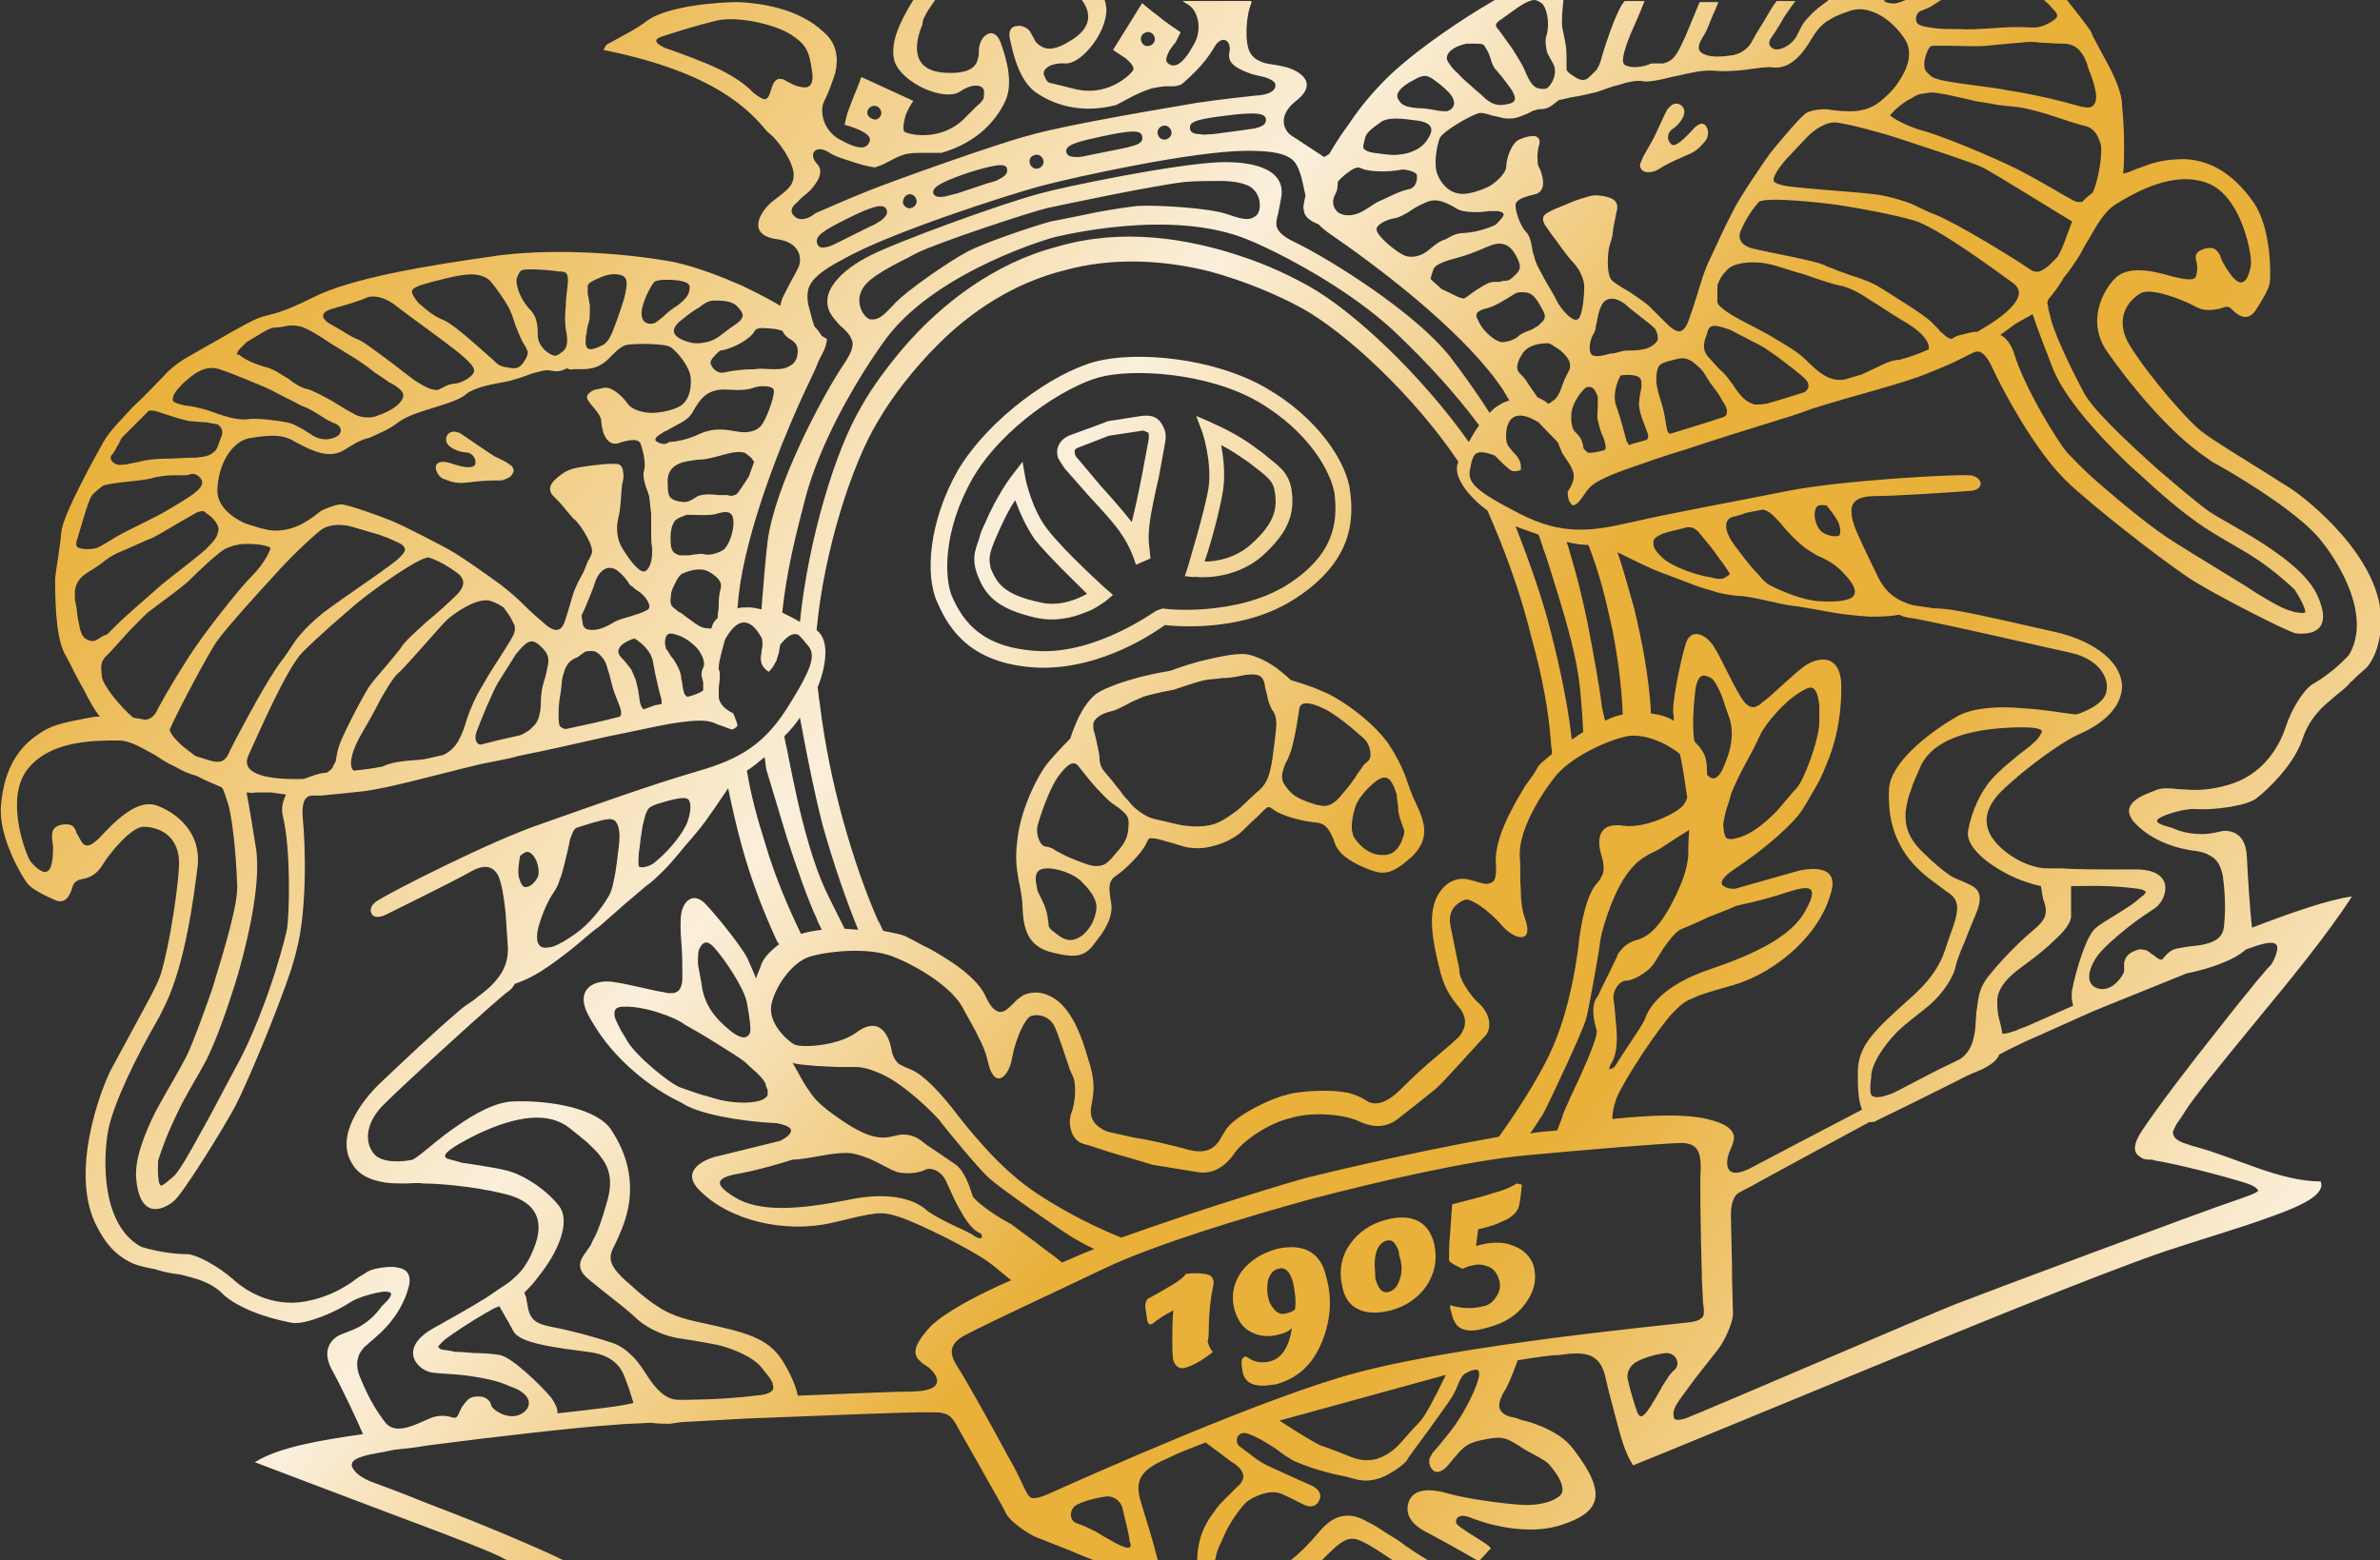 <?xml version="1.0" encoding="utf-8"?>
<!-- Generator: Adobe Illustrator 21.0.2, SVG Export Plug-In . SVG Version: 6.00 Build 0)  -->
<svg version="1.1" id="Layer_1" xmlns="http://www.w3.org/2000/svg" xmlns:xlink="http://www.w3.org/1999/xlink" x="0px" y="0px"
	 viewBox="0 0 228.8 150" style="enable-background:new 0 0 228.8 150;" xml:space="preserve">
<rect x="0" y="0" width="228.8" height="150" fill="#333333" stroke="none"/>
<style type="text/css">
	.st0{fill:url(#SVGID_1_);}
	.st1{fill:url(#SVGID_2_);}
	.st2{fill:url(#SVGID_3_);}
	.st3{fill:url(#SVGID_4_);}
	.st4{fill:url(#SVGID_5_);}
	.st5{fill:url(#SVGID_6_);}
	.st6{fill:url(#SVGID_7_);}
	.st7{fill:url(#SVGID_8_);}
	.st8{fill:url(#SVGID_9_);}
	.st9{fill:url(#SVGID_10_);}
	.st10{fill:url(#SVGID_11_);}
	.st11{fill:url(#SVGID_12_);}
	.st12{fill:url(#SVGID_13_);}
</style>
<g>
	
		<linearGradient id="SVGID_1_" gradientUnits="userSpaceOnUse" x1="58.636" y1="-319.773" x2="186.365" y2="-150.271" gradientTransform="matrix(0.966 -0.259 0.259 0.966 48.452 350.509)">
		<stop  offset="0" style="stop-color:#E9B03A"/>
		<stop  offset="0.349" style="stop-color:#FBEFDB"/>
		<stop  offset="0.569" style="stop-color:#E9B03A"/>
		<stop  offset="0.716" style="stop-color:#E9B03A"/>
		<stop  offset="1" style="stop-color:#FBEFDB"/>
	</linearGradient>
	<path class="st0" d="M145.5,119.8c-0.9-0.4-2-0.4-3.2-0.1l-0.4,0.1l0.2-1.6c0.9-0.2,1.6-0.4,2.2-0.7c0.8-0.3,1.3-0.7,1.6-1.2
		c0.2-0.4,0.3-1.2,0.4-2.4l-0.5-0.1c-0.3,0.2-1,0.6-2.2,0.9c-0.8,0.3-2.1,0.6-4,1.1l-0.2,2.9c-0.1,1-0.1,1.7-0.1,2.5
		c0.1,0.2,0.6,0.5,1.3,0.8c0.3-0.1,0.6-0.3,0.9-0.3c0.6-0.2,1.1-0.1,1.6,0.1c0.5,0.2,0.8,0.6,1,1.2c0.2,0.6,0.1,1.1-0.2,1.6
		c-0.3,0.5-0.7,0.9-1.3,1c-1.2,0.3-2.1,0.2-3.2-0.1c0,0.2,0,0.4,0.1,0.6c0.1,0.4,0.2,0.8,0.3,0.9c0.2,0.5,0.6,0.8,1.2,0.9
		c0.5,0.1,1.2,0,2.2-0.3c1.4-0.4,2.6-1.1,3.4-2.2c0.9-1.2,1.2-2.4,0.8-3.8C147.1,120.8,146.4,120.1,145.5,119.8z"/>
	
		<linearGradient id="SVGID_2_" gradientUnits="userSpaceOnUse" x1="40.878" y1="-306.39" x2="168.606" y2="-136.889" gradientTransform="matrix(0.966 -0.259 0.259 0.966 48.452 350.509)">
		<stop  offset="0" style="stop-color:#E9B03A"/>
		<stop  offset="0.349" style="stop-color:#FBEFDB"/>
		<stop  offset="0.569" style="stop-color:#E9B03A"/>
		<stop  offset="0.716" style="stop-color:#E9B03A"/>
		<stop  offset="1" style="stop-color:#FBEFDB"/>
	</linearGradient>
	<path class="st1" d="M116.2,128.1c0-1.3,0.1-2.8,0.4-4.3c0.1-0.4,0.1-0.7,0-0.8c-0.1-0.3-0.3-0.4-0.7-0.5c-0.7-0.1-1.4-0.1-1.9,0
		c-0.2,0.3-0.5,0.5-0.9,0.8c-0.5,0.3-1.3,0.8-2.6,1.5c-0.2,0.1-0.3,0.2-0.3,0.3c0,0.1-0.1,0.2-0.1,0.4c0,0.3,0.1,0.8,0.2,1.5
		c0.1,0.3,0.2,0.5,0.6,0.2c0.5-0.4,1.1-0.8,1.9-1.2c-0.1,1-0.1,2-0.1,2.9c0,0.8,0,1.5,0.1,1.9c0.2,0.6,0.6,0.9,1.2,0.7
		c0.7-0.2,1.6-0.7,2.6-1.5c-0.2-0.2-0.4-0.6-0.5-1C116.2,128.6,116.2,128.3,116.2,128.1z"/>
	
		<linearGradient id="SVGID_3_" gradientUnits="userSpaceOnUse" x1="74.97" y1="-332.081" x2="202.699" y2="-162.579" gradientTransform="matrix(0.966 -0.259 0.259 0.966 48.452 350.509)">
		<stop  offset="0" style="stop-color:#E9B03A"/>
		<stop  offset="0.349" style="stop-color:#FBEFDB"/>
		<stop  offset="0.569" style="stop-color:#E9B03A"/>
		<stop  offset="0.716" style="stop-color:#E9B03A"/>
		<stop  offset="1" style="stop-color:#FBEFDB"/>
	</linearGradient>
	<path class="st2" d="M142,147.9c-0.8-0.5-1.6-1-1.9-1.3c-0.3-0.3-0.1-1.2,1.2-0.7c1.2,0.5,5.4,1.9,8.9,0.7c3.6-1.2,4.4-2.9,1.1-7.2
		c-0.8-1.1-1.9-1.7-3-2.2c-0.5-0.2-1-0.4-1.4-0.5c-0.4-0.1-0.8-0.2-1-0.3c-0.2-0.1-0.5-0.1-0.8-0.2c-0.3-0.1-0.5-0.2-0.7-0.4
		c-0.3-0.3-0.5-0.8,0.2-2c0.3-0.4,0.8-1.6,1.3-3c1.8-0.3,3.2-0.5,3.9-0.5c2.7-0.4,4.1-0.2,4.6,2.4c0.2,0.9,0.6,2.4,1,3.9
		c0.4,1.5,0.8,3.1,1.6,4.3c1.8-0.7,17.5-7.2,23.6-9.7c6.1-2.5,21.1-8.7,27.6-10.9c3.3-1.1,7.1-2.2,10.1-3.3c2.8-1,5.3-2.1,4.8-3.4
		c-2,0-4.1-0.6-6.1-1.3c-2-0.7-4-1.5-5.8-2c-0.5-0.1-0.9-0.3-1.3-0.4c-1-0.4-1-0.8-1-1.1c0.1-0.2,0.2-0.5,0.4-0.8
		c0.2-0.3,0.5-0.7,0.8-1.2c0.6-1,3.4-4.5,6.7-8.5c3.3-4,7-8.5,9.3-12.1c-2.2,0.3-5.7,1.5-9.6,3c-0.2-1.6-0.4-4.8-0.5-6.8
		c-0.1-2.8-2.2-2.5-2.3-2.5c-0.5,0.1-1.2,0.3-2,0.3c-0.8,0-1.8-0.1-2.9-0.6c-2-0.5-1.5-0.8-0.9-1.1c0.9-0.4,2.5-0.8,3.3-0.7
		c1.6,0.1,4.9-0.3,5.8-1.1c0.9-0.7,3.4-3,4.3-5.5c0.5-1.6,1.4-2.7,2.3-3.5c0.5-0.4,0.9-0.8,1.3-1.1c0.4-0.3,0.7-0.6,0.9-0.8
		c0.1-0.1,0.1-0.2,0.3-0.3l0.4-0.4c0.3-0.3,0.7-0.6,1.1-1c0.7-0.9,1.3-2.3,1.3-4.6c-0.1-6-7.2-11.6-8.8-12.6
		c-1.1-0.7-3.8-2.4-5.9-3.7c-1.1-0.7-2-1.3-2.4-1.6c-1.3-0.9-5.2-5.4-7-8.3c-1.7-2.7-0.1-4.5,1-5.1c1-0.6,4.2,0.7,5.1,1.2
		c1,0.6,1.8,0.4,2.4,0.3l0.7-0.2c0.2,0,0.3,0,0.5,0.2c1,1,1.7,1,2.3,0.2c0.4-0.6,1.3-2,1.4-2.7c0.1-0.6,0.2-5.3-1.6-7.8
		c-2.2-3.1-4.5-4-6.6-4.1c-1,0-1.9,0.1-2.7,0.3c-0.8,0.2-1.4,0.5-1.8,0.6c-0.5,0.2-0.9,0.4-1.4,0.5c0.1-0.7,0.1-1.7,0.1-2.8
		c0-1.3-0.1-2.7-0.2-3.8c0-1.1-0.7-2.7-1.4-4c-0.7-1.3-1.3-2.4-1.4-2.6L201,3c-0.4-0.6-1.5-2-2.3-3h-2.2c0.3,0.3,0.6,0.5,0.7,0.7
		c0.7,0.7,0.8,0.9,0,1.4c-0.5,0.3-0.8,0.4-1.2,0.5c-0.5,0.1-1.1,0-2,0c-1.9,0-3.9,0.3-5.6,0.2c-0.9,0-1.8,0-2.5-0.1
		c-0.7-0.1-1.3-0.2-1.5-0.4C184,2,184.2,1.1,184.8,1c0.2-0.1,0.5-0.2,0.7-0.3l0.8-0.5c0.1-0.1,0.2-0.1,0.3-0.2h-3.4
		c-0.7,0.3-1.1,0.4-1.5,0.3c-0.2,0-0.4-0.1-0.6-0.2L181.2,0h-5.4c-0.5,0.4-1.1,0.8-1.5,1.2c-0.4,0.4-0.7,0.7-0.9,1
		c-0.2,0.3-0.4,0.7-0.7,1.3c-0.6,1-1.7,1.4-2.2,1.2c-0.4-0.2-0.6-0.6-0.2-1.1c0.1-0.2,0.3-0.4,0.4-0.6l0.5-0.8
		c0.3-0.6,0.7-1.1,0.9-1.4c0.1-0.2,0.3-0.4,0.5-0.7h-1.8c-0.4,0.5-0.8,1.2-1.2,1.9l-0.8,1.3c-0.2,0.4-0.4,0.7-0.5,0.9
		c-0.4,0.6-1.1,1-1.7,1.1c-0.7,0.1-2,0.3-2.8-0.1c-0.7-0.3-0.6-0.9,0-1.8c0.1-0.2,0.3-0.5,0.4-0.8l0.4-1c0.2-0.4,0.4-0.9,0.6-1.4
		h-1.8c-0.1,0.2-0.2,0.5-0.3,0.7c-0.5,1.2-1,2.5-1.4,3.3c-0.7,1.5-1.1,1.7-1.8,1.9l-0.4,0c-0.1,0-0.3,0-0.5,0c-0.2,0-0.3,0-0.5,0.1
		c-0.5,0.2-1.5,0.4-2.2,0.1c-0.5-0.2-0.3-1.1,0.4-2.9c0.3-0.7,0.9-2,1.4-3.3h-1.9c0,0-0.1,0.1-0.1,0.1c-0.8,1-2,4.8-2.2,5.6
		c-0.1,0.4-0.3,0.7-0.4,0.9c-0.1,0.1-0.2,0.2-0.3,0.3l-0.4,0.4c-0.5,0.5-1,0.3-1.7-0.2c-0.3-0.2-0.4-0.3-0.5-0.5c0-0.1,0-0.2,0-0.4
		l0-0.6c0-0.4,0-1-0.1-1.5c-0.1-0.5-0.2-1.1-0.3-1.5c-0.1-0.6,0-1.8,0.1-2.7h-6.6c-3.6,2.1-7,4.5-9.4,6.6c-1.8,1.6-3.5,3.6-4.6,5.3
		c-1.2,1.6-1.9,2.9-1.9,2.9l-0.5,0.3c0,0-2.3-1.5-3.2-2.1c-0.7-0.5-1.3-1.9,0.5-3.3c2.3-1.8,0.2-3-1.2-3.3c-0.8-0.2-1.4-0.2-2-0.4
		c-0.5-0.2-0.9-0.4-1.2-0.9c-0.6-1-0.4-3.7,0.1-4.8c0-0.1,0-0.1,0-0.2h-6.6c0.2,0.2,0.5,0.3,0.6,0.4c0.8,0.5,1.4,2.3,0.4,3.9
		c-1,1.8-1.8,2.2-2.4,1.7c-0.3-0.2-0.2-0.6,0.1-1.2c0.2-0.3,0.4-0.6,0.6-0.8l0.5-1c-0.6-0.4-1.5-1-2.2-1.6c-0.7-0.5-1.5-1.2-1.5-1.2
		L107,4.8c0,0,0.6,0.4,1.2,0.8c0.6,0.5,0.9,0.9,0.7,1.2c-0.6,0.8-2.7,2.4-5.4,1.8l-1.6-0.4C101.4,8.1,101.2,8,101,8
		c-0.3-0.1-0.4-0.2-0.6-0.7c-0.3-0.5,0.4-1.3,2-1.2c1.7,0.1,4.4-3.5,3.9-5.7c0-0.1-0.1-0.3-0.1-0.4H104c0.8,1.1,1.1,2.5-0.9,3.8
		c-1.7,1.1-2.5,1-3.1,0.6c-0.3-0.2-0.5-0.4-0.6-0.7l-0.4-0.7c-0.2-0.3-0.8-0.6-1.2-0.5c-0.6,0-0.9,0.5-0.7,1.3
		c0.3,1.4,0.9,4,2.5,5.1c1.6,1.1,4.2,2.1,7.7,1.2c0.6-0.3,1.1-0.6,1.7-0.9c0.6-0.3,1.1-0.5,1.7-0.7c0.6-0.1,1-0.2,1.4-0.2
		c0.2,0,0.4,0,0.7,0c0.2,0,0.6-0.1,0.8-0.2c0,0,0.6-0.5,1.3-1.2c0.7-0.7,1.4-1.6,1.8-2.3c0.7-1.3,1.7-0.8,1.5,0.4
		c-0.3,1.1,0.8,1.6,1.8,2c0.5,0.2,1.1,0.3,1.5,0.4c0.4,0.1,0.8,0.3,1,0.5c0.2,0.2,0.4,1.2-1.9,1.3c0,0-3.7,0.4-5.6,0.7
		c-2.3,0.4-12.1,2-16,3.1c-3.1,0.8-12.9,4.3-15.4,5.3c-1.8,0.7-5.2,2.2-5.2,2.2c-1.5,1.2-2.3,0.2-2.3-0.2c0-0.3,0.2-0.6,0.6-0.9
		c0.3-0.4,0.8-0.7,1.2-1.1c0.7-0.8,1.4-1.8,0.6-2.6c-0.8-0.9-0.1-1.8,1.1-1.1c0.7,0.5,1.9,0.8,2.8,1.1c0.9,0.3,1.7,0.4,1.7,0.4
		c0.3-0.1,0.6-0.2,0.8-0.3c0.2-0.1,0.4-0.2,0.6-0.3c0.4-0.2,0.7-0.4,1.3-0.6c0.6-0.2,1.2-0.2,1.8-0.2c0.6,0,1.3,0,1.9,0
		c3.5-1,5.3-3.2,6.1-4.9c0.9-1.8,0.1-4.3-0.4-5.7c-0.3-0.8-0.8-1.1-1.3-0.8c-0.4,0.2-0.7,0.7-0.8,1.4l0,0.4c0,0.3-0.1,0.6-0.2,0.9
		c-0.3,0.6-1,1.1-3,1c-3.7-0.2-2.8-3.3-2.2-4.7C88.6,2,89.1,1.1,89.9,0h-2.1c-1.3,2.1-2.3,4.2-1.8,5.9c0.7,2.1,4.8,3.9,6.3,2.9
		c1.3-0.9,2.3-0.6,2.3,0c0,0.5,0,0.7-0.2,0.9c-0.1,0.2-0.3,0.3-0.6,0.6l-1.2,1.2c-2,1.9-4.7,1.6-5.6,1.2c-0.2-0.1-0.2-0.6,0-1.4
		c0.2-0.7,0.6-1.3,0.8-1.6l-5-2.3c0,0-0.3,0.9-0.7,1.8l-0.5,1.3c-0.2,0.5-0.3,1-0.4,1.5c1.1,0.3,2.7,0.9,2.4,1.6
		c-0.3,0.8-1.1,0.8-2.9-0.2c-1.6-0.9-1.9-2.7-1.5-3.6c0.1-0.2,0.3-0.6,0.5-1.1c0.2-0.5,0.4-1.1,0.6-1.7c0.3-1.3,0.2-2.8-1.1-3.9
		c-2.4-2.3-6.1-2.8-8.2-2.9c-2.1,0-6.9,0.4-8.8,1.8c-0.9,0.7-1.9,1.2-2.8,1.7l-1.1,0.6L58,4.8c11,2.2,14.2,6,15.8,7.9
		c1,0.7,2.5,2.9,2.5,4.1c0,0.6-0.2,1-0.6,1.4c-0.4,0.4-1,0.8-1.6,1.3c-1.1,1-2.3,3.1,0.6,3.5c2.2,0.3,2.4,1.8,2.1,2.6
		c-0.2,0.5-0.7,1.3-1.1,2.1l-0.5,1L75,29.4l-0.5-0.3c0,0-1.2-0.7-3.1-1.6c-1.8-0.8-4.3-1.8-6.6-2.3C60,24.3,52.6,23.8,47,24.7
		c-5.6,0.8-13.2,2-16.9,3.9c-3.6,1.8-4,1.5-5.3,2c-0.7,0.3-1.6,0.8-2.5,1.3c-0.9,0.5-1.7,1-2.1,1.2c-0.4,0.2-1.2,0.7-2.1,1.2
		c-0.9,0.5-1.8,1.2-2.4,1.9c-0.6,0.6-1.7,1.8-2.9,2.9c-1.1,1.2-2.3,2.4-2.8,3.3c-0.9,1.6-3.9,7-4.1,8.7c-0.1,1.3-0.5,3.6-0.6,4.5
		c0,0.2,0,0.3,0,0.4c0,0.2,0,1.5,0.1,3C5.5,60.3,5.7,62,6.3,63c0.5,0.9,1.1,2.2,1.8,3.4c0.5,1,1,1.9,1.5,2.5c-0.5,0-1,0.1-1.5,0.2
		c-0.4,0.1-1.1,0.2-1.9,0.4c-0.8,0.2-1.7,0.5-2.5,1.1c-1.7,1.1-3.3,3.1-3.6,6.8c-0.3,3.1,2.1,7,2.5,7.5c0.4,0.6,1.9,1.3,2.6,1.6
		C6,86.9,6.6,86.6,7,85.2c0.1-0.3,0.2-0.4,0.6-0.6L8,84.5c0.6-0.1,1.3-0.4,1.9-1.4c0.6-1,2.7-3.6,3.9-3.6c1.3,0,3.6,0.7,3.4,3.9
		c-0.2,3.4-1.3,9.3-1.9,10.7c-0.2,0.5-0.7,1.5-1.3,2.6l-3.3,6.1c-0.9,1.7-4.2,10.1-1.3,15.3c1.1,2.1,2.3,2.9,3.4,3.4
		c0.5,0.2,1,0.3,1.4,0.4l0.5,0.1c0.2,0,0.3,0.1,0.4,0.1c0.3,0.1,0.7,0.2,1.2,0.3c0.5,0.1,1,0.1,1.6,0.3c1.2,0.3,2.6,0.7,3.7,1.9
		c2.1,1.7,5.4,2.4,6.5,2.6c1.3,0.2,4.3-1.1,5.6-2c0.6-0.4,2.2-0.9,3.2-1c0.6,0,1.3,0-0.2,1.4c-0.7,1-1.5,1.6-2.2,2
		c-0.8,0.4-1.5,0.6-1.9,0.8c0,0-2,0.9-0.7,3.3c1,1.8,2.4,4.8,3,6.2c-4.3,0.6-8.2,1.3-10.4,2.7c3.7,1.4,9.2,3.5,14,5.3
		c4.8,1.8,9,3.4,10,4c0.1,0,0.1,0.1,0.2,0.1h5.4c-0.1-0.1-0.3-0.1-0.4-0.2c-2.3-1.1-7-3.1-11.2-4.7c-2.1-0.8-4-1.6-5.4-2.1l-1.6-0.6
		l-0.4-0.2c0,0-0.8-0.4-1.1-0.9c-0.3-0.4-0.4-0.9,1-1.3c0.6-0.2,1.6-0.3,2.9-0.6c1-0.1,2-0.2,3.1-0.4c6.1-0.8,14.8-1.8,18.1-2
		c0.8-0.1,2-0.1,3.5-0.2c0.6,0.1,1.2,0.1,1.8,0.1c0.6-0.1,1.3-0.2,1.9-0.2l5.4-0.3c7.4-0.3,15.3-0.6,16.6-0.6c0.6,0,1,0,1.4,0
		c0.4,0,0.7,0,1,0.1c0.5,0.1,0.9,0.4,1.4,1.4l2.1,3.7c1.1,2,2.3,4,2.5,4.5c0.4,0.8,2,1.9,2.9,2.3l3.3,1.3c0.9,0.4,1.7,0.7,2.2,0.9
		h6.2c-0.5-2-1.2-4.2-1.6-5.5c-0.8-2.5,0.3-3.3,2.8-4.4c0.6-0.3,1.8-0.8,3.4-1.4c1.1,0.8,2,1.5,2.4,1.8c1.2,0.7,1.3,1.3,1.2,1.7
		c-0.1,0.2-0.2,0.5-0.5,0.7c-0.2,0.2-0.4,0.4-0.6,0.6c-0.2,0.2-0.4,0.4-0.7,0.7c-0.3,0.3-0.7,0.7-1,1.2c-0.7,0.9-1.3,2-1.5,3.4
		c-0.1,0.5-0.1,0.9-0.1,1.3h1.7c0-0.2,0.1-0.3,0.1-0.5c0.1-0.4,0.2-0.7,0.4-1.1l0.4-0.9c0.4-1,1.7-2.9,2.3-3.3
		c0.6-0.4,2-1.1,3.1-0.7c1.2,0.5,1.8,0.9,2.3,1.1c0.6,0.3,1.2,0.1,1.4-0.4c0.3-0.5,0.1-1.1-0.8-1.5c-1.4-0.6-3.1-1.4-4.2-1.9
		c-0.6-0.3-1-0.6-1.4-0.9c-0.4-0.3-0.8-0.6-1.2-0.9c-0.6-0.4-0.3-1.7,0.9-1.2c0.8,0.3,1.6,0.8,2.4,1.3l1.1,0.8
		c0.4,0.2,0.7,0.5,1.1,0.6c1.4,0.6,3.2,1.1,4.3,1.3c0.6,0.1,1.1,0.3,1.6,0.4c0.6,0.1,1.1,0.1,1.8-0.1c0.5-0.1,1-0.4,1.5-0.7
		c0.5-0.3,0.9-0.6,1.3-1c0.1-0.2,0.3-0.5,0.6-0.9l1.4-1.9c1-1.4,2.1-2.9,2.4-3.4c0.3-0.5,0.5-1,0.7-1.5c0.2-0.4,0.4-0.7,0.7-0.8
		c0.3-0.2,0.7-0.3,0.9-0.3c0.1,0,0.3,0,0.3,0.5c-0.1,1-1.3,3.4-2.3,4.8c-0.5,0.7-1,1.3-1.4,1.8l-0.6,0.7c-0.2,0.2-0.3,0.4-0.4,0.6
		c-0.2,0.3-0.1,0.9,0.2,1.2c0.3,0.4,0.9,0.3,1.5-0.4c0.5-0.6,0.9-1.1,1.3-1.5c0.4-0.4,0.9-0.7,1.8-0.9c1.9-0.4,2.3-0.4,3.7,0.5
		c0.7,0.5,1.4,0.8,1.9,1.1c0.5,0.3,0.9,0.5,1.1,0.8c0.6,0.7,1.3,1.7,1.2,2.5c-0.1,0.7-1.8,1.4-3.8,1.3c-1.9-0.1-5.5-0.6-7.2-1.1
		c-1.7-0.5-3.4-0.5-3.8,0.9c-0.4,1.3,0.6,2.2,1.5,2.7c0.8,0.4,4.6,2.5,5.2,2.9h0.1l1-1.1C143.6,148.9,142.8,148.4,142,147.9z
		 M110.5,4.4c-0.4,0.1-0.7-0.1-0.8-0.5c-0.1-0.3,0.1-0.7,0.5-0.8c0.3-0.1,0.7,0.1,0.8,0.5C111.1,3.9,110.9,4.3,110.5,4.4z M83.4,11
		c-0.1-0.3,0.1-0.7,0.5-0.8c0.3-0.1,0.7,0.1,0.8,0.5c0.1,0.3-0.1,0.7-0.5,0.8C83.9,11.5,83.5,11.3,83.4,11z M76,8l-0.4-0.2
		c-0.1-0.1-0.3-0.2-0.5-0.2c-0.4-0.1-0.7,0.2-0.9,0.8c-0.4,1.3-0.5,1.5-1.8,0.5c-1-1.1-2.8-2.1-4.5-2.8c-1.7-0.7-3.4-1.3-4-1.5
		C62.7,4,62.9,3.7,64,3.4C65.2,3,66.8,2.5,68.8,2c2-0.5,5.6,0.3,7.2,1.3c1.5,1,1.8,1.5,2.1,3.8c0.1,1-0.3,1.3-0.7,1.3
		C76.9,8.4,76.3,8.2,76,8z M158.7,135.2c-0.9,1.4-1.1,1-1.3,0.6c-0.3-0.8-0.7-2.2-0.9-3.1c-0.2-0.8,0.3-1.5,0.9-1.8
		c0.6-0.3,1.7-0.7,2.8-0.8c0.9,0,1.4,1,0.8,1.6c-0.5,0.4-0.8,1-1.2,1.6C159.5,133.9,159.1,134.5,158.7,135.2z M215.9,91.3
		c0.6-0.2,1.1-0.4,1.5-0.5c1.5-0.4,1.6,0.1,1.5,0.6c-0.1,0.6-0.5,1.3-0.6,1.4l-0.3,0.3l-1.1,1.3c-0.9,1.1-2.2,2.7-3.6,4.5
		c-2.8,3.5-5.9,7.6-7.3,9.7c-0.9,1.3-1,2.2-0.3,2.6c0.2,0.2,0.5,0.3,0.8,0.3c0.3,0,0.5,0,0.7,0.1c0.8,0.1,4.5,0.9,8.2,2
		c1,0.3,1.5,0.5,1.7,0.9c-0.3,0.3-1.3,0.6-2.4,1c-2.2,0.7-23.9,8.8-26.7,9.9c-2.8,1.1-23.9,10.2-26,11c-1,0.3-1.1,0-1.1-0.2
		c-0.1-0.4,0.1-0.9,0.3-1.2c0.1-0.2,0.9-1.3,1.8-2.5l2.2-2.8c0.6-0.8,1.4-2.5,1.4-3.4c0-0.5-0.1-2.6-0.1-4.8l-0.1-4.6
		c0-1.1,0.2-1.6,0.5-2c0.2-0.2,0.4-0.3,0.8-0.5c0.4-0.2,0.8-0.4,1.3-0.7c0.9-0.5,5.5-3,10.7-5.8c0.3,0,0.5,0,0.8-0.2
		c1.9-0.9,5.9-2.9,7.9-3.9c0.7-0.4,1.5-0.7,2.2-1c0.7-0.4,1.3-0.7,1.6-1.4c1.1-0.6,2-1,2.6-1.3c1.4-0.6,3.8-1.7,6.5-2.9l8.9-3.6
		C212.2,93.2,214.7,92.4,215.9,91.3z M153.5,99.1c0.1,0.4-0.6,2.2-1.5,4.2c-0.4,0.9-0.9,1.9-1.2,2.6c-0.3,0.7-0.6,1.3-0.6,1.5
		l-0.5,1.3c-0.9,0.1-1.7,0.1-2.6,0.3c0.7-1,1.1-1.7,1.2-1.8c0.5-0.9,3.9-8.1,4.2-9.3c0.3-1.2,1.2-6.3,1.3-7.1c0-0.8,1.1-4.6,2.5-6.6
		c0.7-1,1.3-1.5,1.8-1.8c0.6-0.4,1-0.5,1.5-0.8c0.6-0.4,1.8-1.2,2.8-1.8c-0.1,1-0.1,1.7-0.1,2.5c-0.1,0.9-0.3,1.9-1.1,3.6
		c-1.6,3.4-2.8,4.2-3.9,4.5c-0.7,0.2-1.2,0.6-1.5,1c-0.2,0.2-0.3,0.4-0.4,0.7l-0.3,0.6c-0.3,0.7-1.1,2.2-1.5,3.1
		C152.9,96.6,153.2,98.1,153.5,99.1z M93.5,115c-0.3-1-0.8-2.4-1.6-3c-0.7-0.5-2.2-1.5-2.8-1.9l-0.5-0.4c-0.2-0.1-0.4-0.3-0.7-0.4
		c-0.5-0.2-1.1-0.3-1.8-0.1c-1.2,0.3-2.4,0.5-5.5-1.7c-1.6-1.1-2.3-1.8-2.8-2.6c-0.6-0.8-0.9-1.5-1.6-2.7c0.6,0.2,1.5,0.2,2.3,0.3
		l2.1,0.1c0.5,0,1,0,1.7,0c0.6,0,1.4,0.2,2.5,0.7c2.2,1,5,3.8,5.5,4.4c0.5,0.7,3.8,4.7,4.7,5.5c0.9,0.9,7.4,5.4,8.3,5.9
		c0.2,0.1,0.8,0.5,1.9,1c-1.1,0.4-2.1,0.9-3.1,1.3c-0.7-0.6-1.3-1-1.3-1c-0.1-0.1-0.7-0.5-1.3-1c-0.7-0.5-1.5-1.1-2.3-1.7
		C95.1,116.6,93.6,115.3,93.5,115z M94.4,119c-0.1,0.1-0.4,0.1-0.8-0.2c-0.4-0.3-1.4-0.7-2.4-1.2c-1-0.5-1.9-1-2.2-1.3
		c-0.8-0.7-3-1.9-7.6-0.9c-4.6,0.9-8.4,1.2-10.8-0.3c-2.1-1.3-1.8-1.9,0.7-2.3c2.5-0.5,4.9-1.3,4.9-1.3c0.7,0,1.8-0.2,2.9-0.4
		c1.1-0.2,2.2-0.3,2.8-0.2c0.6,0.1,1.5,0.4,2.3,0.8c0.8,0.4,1.5,0.8,1.8,0.9c0.6,0.3,2.1,0.3,2.9-0.1c0.5-0.3,1.4,0,1.9,0.8
		c0.3,0.5,0.7,1.6,1.3,2.7c0.6,1.1,1.3,2.3,2.2,2.6C94.4,118.8,94.4,118.9,94.4,119z M99.6,114.7c-3-2-5.5-4.9-7.4-7.3
		c-1.8-2.4-3.4-4-4.5-4.5l-0.7-0.3c-0.2-0.1-0.4-0.2-0.6-0.3c-0.3-0.3-0.6-0.7-0.7-1.4c-0.3-1.6-1.3-3.2-3.4-1.6
		c-1.8,1.3-5.4,1.5-6,1.1c-0.8-0.5-2.6-2.2-2.1-4c0.5-1.9,2.1-3.9,3.6-4.4c1.6-0.5,5.6-1,8.1,0c2.5,1,5.5,2.9,6.6,4.8
		c0.5,1,1.1,1.9,1.5,2.8c0.5,0.9,0.8,1.7,1,2.6c0.6,2.6,2,1.4,2.3-0.5c0.4-2.1,1.3-3.8,1.8-4c0.6-0.2,1.5-0.1,2.1,0.7
		c0.3,0.4,0.6,1.4,1,2.5l0.5,1.5c0.1,0.4,0.3,0.8,0.4,1c0.4,0.7,0.3,2.6-0.1,3.6c-0.4,1.1,0,2.7,1.2,3c0.5,0.1,1.8,0.6,3.2,1
		c1.4,0.4,2.8,0.8,3.4,1c1.2,0.2,3.1,0.5,4.3,0.7c1.2,0.2,2.4-0.2,3.5-1.7c0.9-1.4,3.6-3.1,5.5-3.5c1.9-0.6,5-0.4,6.5,0.3
		c1.7,0.8,2.9,0.5,3.9-0.3c0.9-0.7,2.4-1.9,3.4-2.7c0.5-0.4,1.5-1.5,2.5-2.6c1-1.1,1.9-2.1,2.3-2.5c0.9-0.9,0.4-2.4-0.5-3.2
		c-0.8-0.7-1.9-2.3-1.9-3.1c0-0.3-0.1-0.7-0.2-1.1l-0.3-1.5c-0.2-1.1-0.5-2.1-0.4-2.6c0.1-1,0.9-1.5,1.5-1.7
		c0.5-0.1,2.1,0.9,3.5,2.5c1.2,1.4,3.1,1.8,2.2-0.7c-0.3-0.8-0.4-1.8-0.4-2.8c-0.1-1,0-2.1-0.1-3.2c-0.1-2.2,1.6-5.3,3.3-7.5
		c1.6-2.1,5.4-3.7,7-4c1.5-0.3,3.6,0.5,5.1,1.7c0.3,1.4,0.5,2.8,0.7,4.2c-0.1,0.3-0.2,0.5-0.3,0.6c-0.3,0.7-3.6,2.4-5.8,2.1
		c-2.6-0.4-2.6,1.5-2.1,3c0.2,0.7,0.2,1.2,0.1,1.6c-0.1,0.2-0.2,0.4-0.3,0.6l-0.5,0.6c-0.7,1-1.3,3.1-1.6,6.1c-0.4,3-1.2,6.8-2.7,10
		c-0.6,1.3-2.3,4.4-4.9,8c-9,1.6-17.5,3.7-18.7,4c-1.1,0.3-9.2,2.7-17.6,5.7C103.8,117.4,100.8,115.5,99.6,114.7z M83.7,34.7
		c1-1.5,1.6-2.3,1.6-2.3c5-6.5,16-9.6,16.1-9.6c0.1,0,11.2-2.9,18.7,0.3c0,0,1,0.4,2.6,1.2c3,1.5,8.1,4.4,11.8,8
		c2.8,2.7,5.3,5.4,7.7,8.6c-0.4,0.5-0.7,1.1-1,1.6c-4.6-6.5-11.1-12.6-15.4-15c-1.8-1-3.9-2-6.3-2.8c-5.3-1.8-11.6-2.8-17.8-1
		c-6.2,1.6-11.3,5.6-14.9,9.8c-1.6,1.9-3,3.8-4,5.6c-2.5,4.2-5.1,12.8-5.9,20.7c-0.5-0.3-1.1-0.6-1.7-0.9c0.4-3.9,1.3-7.5,2.3-11.3
		C78.9,42.6,81.8,37.6,83.7,34.7z M82.9,27.8c0.3-0.6,1.1-1.2,2.1-1.8c1-0.6,2.1-1.1,3-1.6c1.9-1,11-4,12.7-4.4c0,0,2.8-0.6,5.8-1.2
		c3-0.6,6.3-1.2,7.4-1.3c1.1-0.1,2.3-0.1,3.5-0.1c1.1,0,2.1,0.2,2.7,0.5c1.2,0.7,1.2,2.3,0.7,2.8c-0.6,0.5-1.1,0.5-2.8-0.1
		c-1.7-0.6-6.7-0.9-8.6-0.8c-0.9,0.1-3.1,0.4-4.9,0.8c-1.9,0.4-3.5,0.7-3.5,0.7c-1.5,0.4-6.3,2-8,2.9c-1.7,0.9-5.8,3.7-7,5
		c-1.2,1.3-1.6,1.6-2.4,1.5C82.9,30.4,82.2,29,82.9,27.8z M84.4,40.5c1.4-2.4,3.4-5,5.8-7.4c3.2-3.2,7.3-5.9,12.1-7.1
		c4.7-1.3,9.6-1,14,0.1c3.3,0.9,6.4,2.2,8.8,3.5c4.2,2.3,10.8,8.4,15.1,14.8c-0.7,1.5,1.3,3.6,2.8,4.7c0.2,0.5,0.4,0.9,0.6,1.4
		c1.6,3.8,2.8,7.4,3.6,10.7c1.1,3.9,1.7,7.4,1.9,10.2c0,0.3,0.1,0.7,0.1,1.1c-0.7,0.6-1.3,1-1.5,1.5c-0.2,0.4-0.6,0.9-1.1,1.6
		c-0.4,0.7-0.9,1.5-1.3,2.3c-0.9,1.7-1.6,3.6-1.5,5.1c0.1,1.3-0.1,1.8-0.5,1.9c-0.4,0.2-0.9,0-1.3-0.1c-0.2-0.1-0.4-0.1-0.7-0.2
		c-0.3-0.1-0.6-0.1-0.9-0.1c-0.7,0.1-1.4,0.4-2,1.3c-1.3,1.8-0.6,4.9-0.1,7c0.5,2.2,1.1,3,2,4.1c0.8,1,0.6,1.9,0.1,2.6
		c-0.1,0.2-0.4,0.4-0.8,0.8l-1.4,1.2c-1.1,0.9-2.3,2-3.5,3.2c-1.1,1.1-1.9,1.4-2.5,1.4c-0.3,0-0.6-0.1-0.9-0.3
		c-0.3-0.2-0.7-0.4-1-0.5c-1.6-0.7-5.7-0.4-6.7,0c-1.1,0.2-4.9,1.9-5.8,3.4c-0.2,0.3-0.4,0.7-0.6,1c-0.2,0.3-0.4,0.5-0.7,0.7
		c-0.5,0.3-1.3,0.5-2.8,0c-1.6-0.4-3.2-0.8-4.6-1l-1.8-0.4c-0.5-0.1-0.9-0.2-1.1-0.3c-0.8-0.4-1.5-1-1.3-2.3
		c0.3-1.5,0.4-2.5-0.3-4.6c-0.6-2.1-1.6-5-3.6-6c-1-0.5-1.8-0.4-2.4-0.2c-0.3,0.1-0.5,0.3-0.8,0.5c-0.2,0.2-0.4,0.4-0.5,0.5
		c-0.3,0.3-0.7,0.7-1.1,0.7c-0.4,0-0.9-0.3-1.4-1.4c-0.6-1.4-2.2-2.7-3.8-3.7c-0.8-0.5-1.6-1-2.3-1.3c-0.7-0.4-1.3-0.7-1.7-0.9
		c-0.5-0.2-1.2-0.3-2.1-0.5c-0.2-0.4-0.3-0.7-0.5-1c-1.1-2.5-2.3-5.8-3.4-9.8c-0.9-3.3-1.7-7-2.2-11.1c-0.1-0.5-0.1-1-0.2-1.5
		c0.7-1.7,1.3-4.5-0.1-5.5C79.2,53,81.9,44.6,84.4,40.5z M150.7,60.3c1.2,4.4,1.2,6,1.4,8.3l0.1,1.8c-0.4,0.2-0.7,0.5-1.1,0.7
		c-0.3-2.8-1-6.4-2-10.3c-0.8-3.2-2-6.6-3.4-10.2c0.7,0.3,1.4,0.5,2.2,0.8c0.3,0.7,0.4,1.3,0.7,2C149.5,56.2,150.2,58.5,150.7,60.3z
		 M150.6,52.1c0.8,0.2,1.5,0.3,2.1,0.3c0.9,2.3,1.5,4.5,2,6.8l0.3,1.3c0.5,2.6,0.9,5.4,1,8.2c-0.5,0.1-1.1,0.3-1.7,0.6L154,68
		c-0.2-1.8-0.8-5.1-1.4-8.2c-0.5-2.4-1.1-4.8-1.6-6.4C150.9,53.1,150.8,52.6,150.6,52.1z M79.1,79.4c1.1,3.9,2.3,7.3,3.4,10
		l-1.3-0.1l-0.8-1.6c-1-2-1.8-3.4-3-7.8c-0.5-1.8-1-4.1-1.6-7.1c-0.1-0.7-0.3-1.3-0.4-2c0.6-0.6,1.1-1.2,1.5-1.8
		C77.6,72.8,78.3,76.3,79.1,79.4z M75.6,80.4c1,3.1,2.1,6.2,2.9,7.9c0.1,0.3,0.3,0.7,0.5,1.1c-0.7,0.1-1.4,0.2-2,0.4
		c-1.2-2.5-2.3-5.1-3.1-7.6l-0.4-1.3c-0.7-2.2-1.3-4.4-1.7-6.8c0.5-0.3,1.1-0.8,1.7-1.3c0.1,0.5,0.1,1,0.2,1.3
		C74.2,75.7,74.9,78.1,75.6,80.4z M165.8,73.5c-0.7,1.8-1.3,1.4-1.7,1c0-0.6,0-1-0.1-1.4c-0.1-0.7-0.6-1.3-1.1-1.8
		c-0.3-1.6,0-4.2,0.1-5.1c0.3-1.6,0.9-1.3,1.5-1c0.3,0.2,0.5,0.6,0.8,1.2c0.3,0.6,0.5,1.4,0.8,2.2C166.7,70.1,166.6,71.6,165.8,73.5
		z M167.5,74c0.6-1.1,1.3-2.4,1.7-3.3c0.5-1.1,2.5-3.5,4.3-4.4c0.7-0.4,1-0.1,1.2,0.5c0.1,0.3,0.2,0.8,0.2,1.2c0,0.5,0,0.9,0,1.4
		c0,1.7-1.5,5.7-2.2,6.4c-0.4,0.4-1.1,1.3-1.9,2.2c-0.9,0.9-1.9,1.8-3,2.3c-1.2,0.5-1.6,0.4-1.8,0.3c-0.1-0.1-0.2-0.2-0.2-0.4
		c-0.1-0.2-0.1-0.4-0.1-0.6c-0.1-0.3,0-0.6,0.1-1.1c0.1-0.5,0.3-1.1,0.5-1.7C166.4,76.2,166.9,75.2,167.5,74z M164.2,88.2
		c1-0.4,2.1-0.8,2.7-1.1c0,0,2.5-0.5,4.9-1.3c2.4-0.8,3-0.5,1.8,1.7c-1.3,2.5-4.8,4.2-9.2,5.7c-4.5,1.5-5.8,3.6-6.2,4.6
		c-0.1,0.4-0.7,1.3-1.3,2.2c-0.6,0.9-1.2,1.8-1.5,2.3c-0.2,0.4-0.5,0.5-0.7,0.5c0,0,0-0.1,0.1-0.4c0.6-0.8,0.7-2.1,0.6-3.4
		c-0.1-1.3-0.2-2.5-0.3-3c0-1,0.7-1.7,1.2-1.7c0.8,0,2.1-0.9,2.5-1.4c0.2-0.2,0.6-0.9,1.1-1.7c0.5-0.7,1.1-1.5,1.6-1.8
		C162.2,89.1,163.2,88.7,164.2,88.2z M155.4,105.6c0.8-1.9,4-6.7,5.4-8.2c0.7-0.7,1.1-1.1,1.9-1.4c0.8-0.4,1.9-0.7,4-1.3
		c4.3-1.3,8.5-5.1,9.4-9.2c0.6-2.7-3-1.8-3.1-1.8l-6,1.7c-0.2,0.1-0.9,0.1-1.3-0.2c-0.2-0.1-0.5-0.5,0.7-1.4c3.5-2.3,6.1-4.7,6.9-6
		c0.2-0.3,0.5-0.8,0.9-1.5c0.4-0.7,0.9-1.5,1.3-2.6c0.9-2,1.6-4.8,1.5-8.1c-0.2-2.7-2.2-2.5-3.6-1.5c-1.3,1-3.1,2.8-3.8,3.3
		c-0.2,0.1-0.3,0.3-0.5,0.4c-0.2,0.1-0.4,0.2-0.5,0.2c-0.3,0-0.7-0.1-1.2-0.9c-0.5-0.8-1.1-2-1.6-3c-0.5-1-1-2-1.4-2.4
		c-0.7-0.8-2-1.3-2.4,0.4c-0.4,1.3-1.4,5.9-1.1,6.7l0,0.5c-0.6-0.4-1.4-0.6-2.2-0.7l0-0.4c-0.2-3.1-0.8-6.4-1.6-9.7
		c-0.5-1.8-1-3.6-1.6-5.4c3.6,1.8,3.8,1.8,5.4,2.4c1.3,0.5,2.5,1,3.7,1.3c0.8,0.3,1.7,0.4,2.4,0.5c0.8,0,1.7,0.2,2.6,0.4
		c1,0.2,2,0.5,3.2,0.6c1.2,0.2,2.3,0.4,3.4,0.6c1.1,0.2,2.3,0.3,3.6,0.4c1.5,0,2.3-0.1,2.8-0.2c0.3,0.2,0.5,0.2,0.9,0.3
		c0.8,0,13,2.8,15.7,3.4c2.5,0.6,3.6,2.3,3.3,3.7c-0.2,1.2-2.2,2-2.9,2.2c-1.1-0.1-3.1-0.5-5.2-0.6c-2.1-0.2-4.5-0.1-6.1,0.7
		c-3,1.7-6.6,4.6-6.7,7.1c-0.1,2.4,0.2,6,4.3,8.9c0.4,0.3,0.8,0.6,1.2,0.9c0.3,0.2,0.6,0.4,0.8,0.7c0.3,0.5,0.4,1.1-0.1,2.6
		c-0.3,0.8-0.5,1.4-0.7,2c-0.2,0.6-0.4,1.2-0.7,1.7c-0.6,1.1-1.4,2.1-3,3.5c-3.1,2.8-4.8,4.3-4.8,6.9c0,1.2,0,2.6,0.4,3.6
		c-4.6,2.4-8.8,4.6-10.3,5.4c-3,1.7-2.8-0.3-2.5-1.2l0.3-0.7c0.1-0.3,0.2-0.6,0.2-0.9c-0.1-0.7-0.8-1.3-2.6-1.7
		c-2-0.5-5.3-0.4-9.1,0C155,106.7,155.3,105.9,155.4,105.6z M174.5,53.3c0.3,0.2,0.7,0.3,1,0.5c0.6,0.3,1.2,0.7,1.9,1.5
		c1.6,1.7,0.7,2.2,0.3,2.3c-0.5,0.2-1.3,0.3-2.9,0.2c-1.5-0.1-3.4-0.9-4.6-1.5c-0.4-0.2-0.8-0.6-1.2-1.1c-0.9-0.9-1.8-2.2-2.2-2.7
		c-0.6-0.8-1-1.6-0.8-2.3c0.1-0.2,0.2-0.4,0.6-0.5c0.4-0.1,0.8-0.2,1.3-0.4l1.6-0.3c0.4,0.1,0.7,0.3,1.1,0.7c0,0,0.4,0.4,0.9,1
		c0.5,0.6,1.2,1.3,1.8,1.8C173.8,52.9,174.2,53.1,174.5,53.3z M174.5,49.1c0.1-0.5,0.3-0.6,1.1-0.5c0,0,1,1.2,1.2,1.8
		c0.2,0.7,0.1,1,0,1.1c-0.3,0.1-0.8,0.1-1.4-0.2C174.7,51,174.3,49.8,174.5,49.1z M166.3,55.2c-0.1,0.1-0.2,0.2-0.6,0.4
		c-0.2,0.1-0.6,0.1-1.3-0.1c-1.4-0.2-3.5-1-4.4-1.7c-0.9-0.8-1.2-1.3-1-1.9c0.1-0.2,0.4-0.4,0.9-0.6c0.5-0.2,1.2-0.3,1.9-0.5
		c0.6-0.2,0.9-0.1,1.2,0.1c0.1,0.1,0.3,0.2,0.4,0.4c0.2,0.2,0.3,0.4,0.5,0.6c0,0,0.7,0.8,1.3,1.7C166,54.6,166.3,55.2,166.3,55.2z
		 M194.2,84.6c0.8,0.3,1.5,0.5,2,0.6l0.1,0.6c0,0.2,0.1,0.4,0.1,0.6c0.6,1.5,0.2,2.1-1,3.1c-1.2,1-2.9,2.7-4.1,4.2
		c-0.6,0.7-1,1.5-1.1,2.3c-0.1,0.4-0.1,0.8-0.2,1.3l-0.1,1.5c-0.2,2-0.9,2.6-1.4,3l-0.6,0.3c-1.7,0.8-3.4,1.7-5.3,2.7l-0.6,0.3
		c-1.5,0.6-1.9,0.4-2.1,0.2c-0.1-0.2-0.1-0.4-0.1-0.8c0-0.4,0.1-0.8,0.1-1.2c0.2-1.5,1.7-3.3,2.6-4.2c1-0.9,1.2-1,2.8-2.3
		c1.6-1.3,2.6-3.1,2.7-3.9c0.1-0.4,0.4-1.3,0.9-2.4c0.4-1.1,0.9-2.2,1.2-3c0.6-1.7-0.1-2.2-1.1-2.6c-0.2-0.1-0.4-0.2-0.7-0.3
		c-0.2-0.1-0.5-0.2-0.8-0.4c-0.6-0.4-1.5-1.1-2.8-2.4c-1.3-1.3-1.6-2.5-1.5-3.8c0.1-0.6,0.2-1.3,0.5-2c0.2-0.7,0.5-1.3,0.8-2
		c0.9-2.4,3.7-3.7,8.1-4c3.1-0.2,3.6,0.1,3.7,0.3c0,0.1-0.1,0.3-0.3,0.6c-0.2,0.3-0.5,0.5-0.8,0.8c-1.6,1.2-3.1,2.5-3.7,3.2
		c-1.1,1.2-2,3.2-2.3,5C188.9,81.6,191.7,83.6,194.2,84.6z M199.1,87.9c0-0.3,0-1.3,0-2.7l0.5,0c1.1,0,2.9-0.1,5.5,0.2
		c0.7,0.1,1,0.1,1.2,0.4c-0.1,0.1-0.2,0.3-0.4,0.4l-0.6,0.5c-0.1,0.1-0.4,0.3-0.7,0.5l-1.1,0.7c-0.8,0.5-1.7,1-2.1,1.4
		c-0.9,0.8-1.9,4.3-2.2,5.9c-0.1,0.6,0,1.1,0.1,1.5c-2,0.9-3.6,1.6-4.5,2c-0.3,0.1-0.6,0.2-1,0.4c-0.4,0.1-0.8,0.3-1.3,0.3
		c-0.1-0.7-0.3-1.3-0.4-1.8c-0.1-0.6-0.1-1.1-0.1-1.5c0.1-0.9,0.6-1.7,1.8-2.7c1.2-0.9,2.6-1.9,3.6-2.9
		C198.4,89.6,199.2,88.7,199.1,87.9z M203.3,19.7c2.1-1.3,5.7-3.3,8.9-2.1c3.2,1.2,4.2,6.5,4.2,7.6c0,0.5-0.2,1.3-0.5,1.7
		c-0.3,0.3-0.6,0.5-1.3-0.3c-0.3-0.4-0.6-0.8-0.8-1.2c-0.2-0.3-0.3-0.6-0.4-0.9c-0.3-0.5-0.6-0.8-1.4-0.6c-0.7,0.2-1,0.5-0.9,1
		c0,0.2,0.1,0.3,0.1,0.5c0,0.2,0.1,0.4,0,0.6c0,0.4-0.1,0.7-0.3,0.8c-0.3,0.1-0.8,0.1-2-0.2c-2.3-0.7-4.5-1-5.6,0.2
		c-1,1-2.9,4.1-0.6,7.2c1.9,2.7,5.7,7.5,9.4,10c0.4,0.3,0.7,0.5,1.1,0.7c3.9,2.2,8,5,9.7,7c1.8,2.1,5.2,7.5,2.9,11.3
		c-1.4,1.5-2.8,2.4-3.5,2.8c-0.8,0.5-2,2.3-2.6,4.2c-0.6,1.8-2.2,4.6-5.6,5.5c-1.7,0.5-3.1,0.5-4.2,0.4c-0.6,0-1-0.1-1.5-0.1
		c-0.4,0-0.8,0-1.2,0.2c-0.5,0.2-1.4,0.5-2,1c-0.6,0.5-0.8,1.2,0,2.1c1.4,1.5,3.4,2.3,5.1,2.6c0.4,0.1,0.8,0.1,1.2,0.2
		c0.4,0.1,0.7,0.2,1,0.4c0.6,0.3,1,0.9,1.2,2c0.3,2.3,0.2,3.8,0.1,4.8c-0.1,0.8-0.5,1.5-2.4,1.8c-1,0.1-1.6,0.2-2.1,0.3
		c-0.5,0.1-0.9,0.4-1.3,0.9c-0.2,0.3-0.4,0.2-0.9-0.2l-0.7-0.5c-0.3-0.1-0.7-0.2-1.1,0c-0.8,0.3-1,0.7-1.1,1.2l0,0.8
		c-0.1,0.4-1,1.8-2.2,1.7c-1.1-0.1-1.7-1.1-0.5-3c0.6-0.9,1.8-1.9,2.9-2.8c1.1-0.9,2.2-1.6,2.8-2c1.2-0.9,2-3.8-2.1-3.7
		c-3.7,0-5.5,0-6.9-0.1c-0.3,0-0.7,0-1.1,0c-0.4,0-0.7,0-1.2-0.1c-0.8-0.2-1.8-0.5-3.1-1.5c-2.4-1.9-2.2-3.8-0.7-5.5
		c1.6-1.7,4.9-4.2,6.8-5.3c0.5-0.3,1-0.5,1.6-0.8c0.6-0.3,1.1-0.6,1.6-1c1-0.8,1.8-1.8,1.9-3.2c0-2.9-3.6-4.7-6.3-5.3
		c-2.7-0.6-7.3-1.7-9.7-2.1c-0.6-0.1-1.3-0.2-2-0.2c-0.7-0.1-1.4-0.2-2.1-0.3c-1.4-0.4-2.6-1.1-3.4-2.8l-1.3-2.7
		c-0.8-1.7-1.2-2.6-1.2-3.4c-0.1-1,0.5-1.6,2.3-1.6c1.8,0,8-0.4,9.1-0.5c0.5,0,1.1-0.3,1-0.8c-0.1-0.4-0.6-0.7-1.1-0.7
		c-1.6-0.1-12.4,0.5-17.4,1.5c-5,1-11.1,2.1-15,3c-3.9,0.9-6.7,1.3-10.8-0.8c-4.3-2.2-5-3-4.8-4.2c0.1-0.3,0.1-0.7,0.2-0.9
		c0.1-0.3,0.2-0.5,0.3-0.6c0.2-0.2,0.6-0.4,1.9,0.1c0.3,0.3,0.5,0.5,0.7,0.7c0.2,0.2,0.3,0.3,0.8,0.7c0.2,0.1,0.4,0.2,1,0
		c0.1-0.8-0.3-1.3-0.7-1.7c-0.2-0.2-0.3-0.4-0.5-0.6c-0.1-0.2-0.2-0.4-0.2-0.7c-0.1-1.2,0.3-3.3,3.1-1.6c1.3,1.4,1.7,1.7,1.9,2
		l0.1,0.3c0.1,0.1,0.1,0.3,0.3,0.7c0.2,0.3,0.4,0.6,0.6,0.9c0.2,0.3,0.3,0.5,0.4,0.8c0.2,0.5,0.1,1.1-0.5,2c0,0.5,0.1,1,0.5,1.3
		c0.1,0,0.4-0.1,0.7-0.5l0.3-0.4c0.2-0.3,0.4-0.6,0.7-0.9c0.5-0.5,1.8-1.1,3.5-1.7c1.7-0.6,3.7-1.3,5.7-1.9c3-1,5.6-1.8,8.5-2.7
		c1-0.3,2.3-0.7,3.6-1.2c4.1-1.3,8.7-2.4,11.1-3.4c2.5-1,2.8-1.2,3.6-1.6c0.2-0.1,0.4-0.2,0.6-0.3c0.2-0.1,0.4-0.2,0.6-0.2
		c0.3,0,0.8,0.2,1.4,1.5c1.2,2.6,4.2,8,6.9,10.7c0.4,0.4,0.8,0.8,1.4,1.3c3.3,2.9,9.3,7.5,11.3,8.7c2.3,1.4,8.7,4.7,9.6,4.9
		c0.9,0.1,3.8,0.2,2.1-3.6c-0.8-1.8-2.8-3.4-4.9-4.8c-2.1-1.4-4.3-2.5-5.5-3.3c-1-0.7-2.9-2.3-5-4.1c-3-2.7-6.3-5.8-7.1-7.4
		c-1.5-2.8-3-6.1-3.2-7.3c-0.1-0.4-0.2-0.6-0.2-0.9c-0.1-0.3-0.1-0.4,0-0.7c0.6-0.7,1.1-1.4,1.5-2.1c0.5-0.6,0.9-1.2,1.3-1.8
		c0.4-0.6,0.7-1.3,1.1-1.9C201.7,21.4,202.4,20.3,203.3,19.7z M137.8,25.9c0.2-0.5,1.1-0.8,2.6-1.2c0.7-0.2,1.2-0.4,1.7-0.6
		c0.5-0.2,0.9-0.4,1.5-0.6c1.2-0.3,1.8,0.4,2.2,1.2c0.4,0.8,0.5,1.2-0.2,1.8c-0.4,0.4-0.6,0.5-0.9,0.5c-0.1,0-0.3,0-0.5,0.1l-0.6,0
		c-0.5,0-1.2,0.5-1.7,0.8l-0.7,0.5c-0.2,0.2-0.4,0.2-0.4,0.3c-0.2,0-0.2,0-0.5-0.1c-0.3-0.1-0.8-0.4-1.7-0.8l-1-0.9
		C137.5,26.8,137.5,26.8,137.8,25.9z M137.4,24c-0.8,0.7-1.7,0.8-2.3,0.6c-0.6-0.2-2.3-1.5-2.7-2.3c-0.1-0.2-0.1-0.4,0.1-0.6
		c0.3-0.3,0.9-0.6,1.5-0.7c0.6-0.1,1-0.4,1.4-0.6c0.4-0.3,0.9-0.6,1.6-0.9c1-0.5,1.8-0.1,2.6,0.3l0.5,0.3c0.6,0.3,1.4,0.3,2.1,0.3
		l1-0.1c0.3,0,0.6,0,0.8,0c0.6,0.1,0.6,0.3,0.5,0.5c-0.2,0.3-0.6,0.7-0.7,0.8c-0.4,0.2-1.6,0.7-3,0.8c-0.8,0-1.3,0.3-1.8,0.6
		C138.3,23.2,137.9,23.6,137.4,24z M143.1,29.6c0.7-0.2,1.8-0.9,2.6-1.4c0,0,0.2-0.1,0.5-0.1c0.3,0,0.6,0,0.8,0.1
		c0.5,0.2,0.9,0.8,1.4,1.8c0.2,0.4,0.1,0.7-0.1,0.9c-0.1,0.1-0.3,0.3-0.4,0.4c-0.2,0.1-0.3,0.2-0.5,0.3c-0.3,0.2-0.5,0.2-0.7,0.3
		c-0.2,0.1-0.5,0.2-0.7,0.4c-0.3,0.3-1,0.6-1.6,0.6c-0.5,0-1.8-0.9-2.3-2.1C141.6,30,142.3,29.8,143.1,29.6z M148.9,33
		c0.1,0.1,0.3,0.1,0.5,0.3c0.4,0.2,0.9,0.6,1.2,1c0.3,0.4,0.4,0.7,0.3,1.2l-0.2,0.4c-0.1,0.2-0.2,0.4-0.3,0.6l-0.3,0.8
		c-0.2,0.6-0.5,1.1-0.9,1.3c-0.2,0.2-0.3,0.2-0.4,0.2c-0.3-0.3-0.6-0.4-1-0.6l-0.2-0.3c-0.2-0.3-0.5-0.7-0.7-1
		c-0.2-0.4-0.5-0.7-0.8-1c-0.4-0.4-0.3-1,0.2-1.8C146.7,33.4,147.5,33,148.9,33z M157.7,39.7c0.1,0.4,0.3,0.9,0.6,1.7
		c0.2,0.5,0.2,0.7,0,0.9l-1.1,0.3l-0.6,0.2c-0.1-0.1-0.1-0.3-0.2-0.3c-0.1-0.3-0.6-2.3-1-3.4c-0.4-1,0-2.3,0.4-3
		c0,0,1.3-0.2,1.8,0.2c0.2,0.2,0.2,0.4,0.2,0.8c0,0.4-0.2,0.9-0.2,1.4C157.5,38.9,157.6,39.3,157.7,39.7z M156.8,33.7
		c-0.3,0-0.6,0-1,0.1c-0.3,0.1-0.7,0.2-1,0.2c-0.7,0.2-1.2,0.3-1.6,0.2c-0.5-0.1-0.5-1.3,0-2.1c0.1-0.2,0.2-0.4,0.2-0.6
		c0-0.2,0.1-0.4,0.1-0.5c0.1-0.4,0.1-0.8,0.4-1.5c0.4-1,1.4-1,2.4-0.2c0.5,0.5,2.2,1.7,2.8,2.3c0.1,0.1,0.1,0.3,0.2,0.4
		c0.1,0.4,0.1,0.7,0,0.8C158.8,33.5,157.9,33.7,156.8,33.7z M153.1,37.3c0.3,0.2,0.4,0.7,0.5,0.8c0,0.1,0,0.2,0,0.4l0,0.6
		c0,0.4-0.1,0.9,0,1.3c0.1,0.4,0.2,0.8,0.3,1.1c0.1,0.3,0.3,0.6,0.4,1.1c0.1,0.4,0.1,0.6-0.1,0.7c-0.8,0.2-1.3,0.3-1.6,0.2
		c-0.1-0.1-0.2-0.2-0.3-0.3c-0.1-0.1-0.1-0.2-0.1-0.3l-0.1-0.4c-0.1-0.3-0.2-0.5-0.6-0.9c-0.5-0.4-0.5-1.5-0.4-2.1
		c0.1-0.5,0.5-1.4,1.2-2.1C152.6,37.1,152.9,37.2,153.1,37.3z M195.6,26.1c-0.2,0-0.4-0.2-0.6-0.3l-0.9-0.6
		c-1.4-0.9-5.8-3.6-7.9-4.5c-1.1-0.4-1.9-0.9-2.7-1.2c-0.9-0.3-1.8-0.6-3.1-0.8c-2.5-0.3-6.4-0.5-8.6-0.8c-1.1-0.2-1.3-0.4-1.3-0.6
		c0-0.3,0.2-0.6,0.5-1.1c0.3-0.4,0.6-0.8,1.1-1.3l1.7-1.8c0.6-0.6,1.8-1.5,2.9-1.3c1.3,0.2,4,0.9,6.1,1.6c2.1,0.7,6.8,2.2,7.8,2.7
		c1,0.5,7.1,4.3,8.6,5.2c-0.2,0.5-0.4,1.1-0.6,1.6c-0.2,0.6-0.4,1.1-0.8,1.8l-0.8,0.8C196.3,26.1,195.9,26.2,195.6,26.1z
		 M197.3,35.3c1.3,3.5,6,8.1,7.7,9.7l0.8,0.7c1.7,1.6,4,3.6,6.1,5c1.2,0.8,2.5,1.5,4,2.4c1.5,0.9,3,2,4.7,3.6c1.2,1.9,1,2.2,1,2.2
		c-0.1,0-0.2,0.1-0.6,0c-0.3,0-0.6-0.1-0.9-0.2c-0.5-0.1-2.2-1-4.3-2.4c-2.1-1.3-4.6-2.8-6.5-4c-2.3-1.4-5.3-3.9-7.6-5.9
		c-1.5-1.3-2.6-2.5-3-2.9c-0.9-1.1-4.1-6.2-5.1-9.6c-0.3-0.8-0.7-1.4-1.3-1.7l1.1-0.8c0.5-0.4,1-0.6,1.3-0.8
		c0.2-0.1,0.4-0.2,0.7-0.4C195.9,31.7,196.6,33.5,197.3,35.3z M177.3,19.8c1.8,0.3,4.6,0.8,6.7,1.4c2.1,0.6,7.3,4.4,9.5,6
		c1.7,1.2-0.6,3.1-3.4,4.7c-0.6,0-1.1,0.2-1.6,0.3c-0.4,0.1-0.6,0.2-0.9,0.4c-0.3-0.1-0.5-0.2-0.8-0.5c-0.1-0.1-0.3-0.2-0.4-0.4
		l-0.4-0.4c-0.5-0.6-1.7-1.4-2.8-2.1c-1.1-0.7-2.2-1.4-2.7-1.7c-0.5-0.3-1.5-0.7-2.5-1l-1.4-0.5c-0.4-0.2-0.8-0.3-1-0.4
		c-0.5-0.3-1.9-0.6-3.3-0.9c-1.4-0.3-3-0.6-3.8-0.8c-1.5-0.4-1.3-1.3-1.2-1.6c0.2-0.5,0.8-1.8,1.8-2.9
		C169.9,18.9,175.5,19.5,177.3,19.8z M170.1,25.4c0.6,0.1,1.9,0.6,3.4,1c1.4,0.5,2.9,1,3.6,1.1c0.7,0.2,1.6,0.6,2.6,1.3
		c1,0.6,2,1.3,3,1.9c2,1.1,2.9,2.2,2.7,2.9c-0.9,0.4-1.7,0.7-2.8,1c-0.5,0-1.1,0.2-1.7,0.5c-0.6,0.3-1.3,0.6-1.9,0.9l-1.7,0.5
		c-1.4,0.2-2.4-0.6-3.7-1.9c-0.7-0.7-1.7-1.3-2.9-2c-1.1-0.7-2.4-1.3-3.5-1.9c-1.1-0.6-1.6-1-1.9-1.3c-0.1-0.1-0.2-0.3-0.2-0.4
		c0-0.2,0-0.4,0-0.6l0-0.7c0-0.2,0-0.4,0.1-0.5c0.1-0.3,0.3-0.7,0.7-1.1C166.6,25.1,168.9,25.1,170.1,25.4z M166.3,31.7l2.9,1.5
		c0.8,0.4,3.3,2.3,4.2,3.1c0.7,0.6,0.5,1.1,0.1,1.4l-1.9,0.6l-1.7,0.5c-0.6,0.1-0.8,0.1-1.1,0.1c-0.1,0-0.2,0-0.6-0.2
		c-0.5-0.2-1.1-0.9-1.6-1.7c-0.3-0.4-0.7-1-1.2-1.4c-0.5-0.5-0.9-1-1.2-1.3c-0.5-0.6-0.5-1.2-0.1-2.2
		C164.3,31.1,164.8,31.2,166.3,31.7z M163.9,36l0.5,0.8c0.3,0.4,0.8,1,1.1,1.6c0.4,0.6,0.6,1,0.5,1.3c0,0.2-0.1,0.3-0.3,0.4
		c-1.8,0.6-3.5,1.1-5.1,1.6c-0.2,0-0.3-0.1-0.4-0.7c-0.1-0.6-0.2-1.3-0.4-2c-0.2-0.7-0.4-1.2-0.5-1.8c-0.1-0.5-0.1-1,0-1.5
		c0.1-0.5,0.3-0.7,0.6-0.8c0.2-0.1,0.3-0.1,0.6-0.2l0.8-0.2c0.8-0.2,1.4,0.2,1.9,0.7C163.5,35.4,163.7,35.7,163.9,36z M185.3,4.9
		c0.2-0.4,0.3-0.5,0.6-0.5c0.1,0,0.3,0,0.5,0l0.8,0c1.2,0,2.9,0.1,3.8,0c0.9-0.1,2-0.2,3.3-0.3c0.6-0.1,1.2-0.1,1.8,0
		c0.7,0,1.3,0.1,2.3,0.1c0.8,0,1.4,0.4,1.7,0.9c0.2,0.2,0.3,0.5,0.4,0.7c0.1,0.2,0.2,0.5,0.2,0.6c0.1,0.3,0.4,1,0.6,1.7
		c0.2,0.7,0.3,1.4,0.1,1.8c-0.2,0.4-0.5,0.5-1,0.4c-0.3,0-0.5-0.1-0.9-0.2l-1.1-0.3c-1.5-0.4-3.9-0.9-5.3-1.1
		c-1.4-0.3-4.5-0.6-6-0.9c-1.1-0.2-1.4-0.4-1.6-0.6l-0.3-0.3C184.9,6.6,184.9,5.8,185.3,4.9z M184.4,9.1c0.3-0.1,0.6-0.1,1.1-0.2
		c0.6-0.1,3.5,0.6,4.3,0.8c0.4,0.1,1.4,0.2,2.3,0.4c1,0.1,2,0.2,2.5,0.3c0.5,0.1,1.7,0.4,2.9,0.8c1.2,0.4,2.4,0.8,2.9,0.9
		c0.9,0.2,1.2,0.8,1.5,1.6c0.3,0.7-0.1,3.4-0.7,4.8c-0.3,0.3-0.6,0.4-1,0.9c-0.5,0.1-0.9-0.1-1.2-0.3c-0.6-0.3-2.5-1.5-5-2.8
		c-2.6-1.3-7.7-3.4-9.4-3.8c-1.6-0.5-2.7-1.2-2.9-1.4c0,0,0.5-0.7,1.6-1.4C183.9,9.4,184.1,9.2,184.4,9.1z M151.4,9.3
		c0.7-0.1,1.4-0.3,1.9-0.4c0.5-0.1,1.3-0.5,2.2-0.7c0.9-0.3,1.8-0.5,2.4-0.4c0.4,0.1,0.9,0,1.5-0.1c0.6-0.1,1.2-0.3,1.8-0.4
		c1.3-0.3,2.6-0.6,3.6-0.5c1.1,0.1,2.2,0,3.1-0.1c0.5-0.1,0.9-0.1,1.4-0.2c0.4,0,0.8-0.1,1.2,0c1.7,0.1,2.8-1.3,3.8-3
		c0.5-0.8,1-1.3,1.6-1.6c0.6-0.4,1.2-0.6,1.8-0.8c1.9-0.8,4.3,0.8,5.5,2.8c0.7,1.2,0.2,2.7-0.7,4c-0.5,0.8-1.2,1.4-1.8,1.9
		c-0.9,0.7-1.9,0.9-2.8,0.9c-0.9,0-1.8-0.1-2.3-0.2c-0.2,0-1.4,0-2,0.4c-0.5,0.3-2.6,2.8-3.4,3.8c-0.8,1.1-3.1,4.5-3.6,5.6
		c-0.6,1.1-1.6,3.3-2.4,5c-0.4,0.9-0.7,1.9-1,2.9c-0.3,1-0.6,1.9-0.9,2.7c-0.5,1.3-1.1,1-1.5,0.7c-0.2-0.1-0.5-0.4-0.9-0.8l-1.3-1.3
		c-0.4-0.4-1.2-0.9-1.9-1.4l-1-0.6c-0.3-0.2-0.6-0.4-0.7-0.5c-0.6-0.5-0.5-2.8-0.2-3.6c0.1-0.2,0.1-0.4,0.2-0.7l0.1-0.8
		c0.1-0.5,0.2-1,0.3-1.5c0.4-1.3-0.8-1.5-1.7-1.6c-0.6-0.1-1.3,0.2-2,0.4c-0.6,0.2-1.2,0.5-1.5,0.6c-0.5,0.2-1,0.4-1.5,0.7
		c-0.5,0.3-0.4,0.7-0.2,1.1c0.2,0.3,0.5,0.7,0.7,1c0.5,0.6,1.3,1.9,2.1,2.7c0.7,0.8,1,1.7,1,2.3c0,0.7-0.1,2.1-0.4,2.8
		c-0.2,0.5-0.6,0.5-1.3-0.2c-0.3-0.3-0.6-0.7-0.8-1c-0.2-0.4-0.4-0.8-0.7-1.3c-0.3-0.5-0.6-1-0.9-1.6c-0.3-0.5-0.6-1.1-0.7-1.6
		c-0.2-0.5-0.2-0.9-0.3-1.3c-0.1-0.4-0.2-0.8-0.5-1.1c-0.4-0.4-0.9-1.5-1-2.4c-0.1-0.6,0.5-0.9,1.8-1.2c0.9-0.2,0.9-1,0.8-1.6
		c-0.1-0.4-0.2-0.8-0.4-1.1c-0.1-0.2-0.1-0.6-0.1-1c0-0.4,0.1-0.9,0.2-1.2c0.1-0.6-0.4-0.8-0.8-0.7c-0.4,0-0.8,0.2-1.1,0.3
		c-0.8,0.3-1.3,1.9-1.3,2.6c0,0.6-0.8,1.4-1.6,1.9c-0.8,0.4-2.2,0.9-3,0.7c-0.8-0.1-1.6-0.8-2-1.8c-0.4-0.9-0.1-2.7,0.2-3.5
		c0.3-0.7,3-2.2,3.7-2.4c0.3-0.1,0.7,0,1.3,0.2l0.9,0.2c0.3,0.1,0.6,0.1,0.9,0.1c0.6,0,1.2-0.3,1.7-0.5c0.2-0.1,0.5-0.3,0.7-0.3
		c0.2-0.1,0.4-0.1,0.5-0.1c0.4,0,0.7-0.1,1-0.3c0.3-0.2,0.5-0.4,0.8-0.6C150.2,9.6,150.7,9.4,151.4,9.3z M144.4,1.8
		c0.6-0.4,1.3-1,2.2-1.5c0.4-0.2,0.7-0.3,0.9-0.3c0.2,0,0.4,0.1,0.7,0.3c0.5,0.4,0.8,1.9,0.5,3c-0.2,0.6-0.1,1.1,0,1.6
		c0.1,0.4,0.4,0.8,0.6,1.2c0.4,0.7,0.1,1.6-0.3,2.1c-0.3,0.4-0.5,0.4-1.1,0.3c-0.5-0.1-0.9-0.7-1.3-1.7c-0.2-0.5-0.7-1.3-1.2-2.1
		c-0.5-0.7-1-1.4-1.3-1.8C143.6,2.4,143.8,2.2,144.4,1.8z M141,4.2l0.8,0c0.4,0,0.8,0,0.9,0.2c0.2,0.3,0.3,0.5,0.4,0.7
		c0.1,0.3,0.2,0.5,0.3,0.9c0.1,0.2,0.2,0.5,0.4,0.7c0.2,0.2,0.4,0.5,0.6,0.7c0.2,0.3,0.4,0.5,0.6,0.8c0.2,0.3,0.4,0.5,0.5,0.8
		c0.4,0.8-0.1,1-1.2,1.1c-0.4,0-0.8-0.1-1.2-0.4c-0.2-0.1-0.4-0.3-0.6-0.5l-0.7-0.6c-0.4-0.4-1.1-0.9-1.6-1.5
		c-0.6-0.5-1-1.1-1.1-1.4C139,5,139.9,4.4,141,4.2z M135.9,7.7c0.5-0.3,0.8-0.4,1.1-0.4c0.1,0,0.2,0,0.6,0.2c0,0,1.8,1.2,2.1,2
		c0.3,0.7-0.2,1.1-0.6,1.2c-0.2,0-0.6,0-1.1-0.1c-0.5-0.1-1.1-0.2-1.7-0.2c-1.2-0.1-1.6-0.3-1.9-0.9C134.1,9,134.7,8.3,135.9,7.7z
		 M131.2,13.4c0.1-0.7,0.8-1.1,1.6-1.7c0.3-0.2,0.8-0.3,1.4-0.3c0.6,0,1.3,0.1,2.1,0.2c1.9,0.3,1.3,1.3,0.8,2
		c-0.4,0.5-0.8,0.8-1.7,1.1c-0.4,0.1-0.9,0.2-1.4,0.2c-0.5,0-1.1-0.1-1.9-0.2c-0.7-0.1-0.9-0.3-1-0.4
		C131,14.1,131.1,13.8,131.2,13.4z M128.3,18.8c0.3-0.5,0.3-0.9,0.3-1.3c0.2-0.3,0.5-0.5,0.7-0.7c0.9-0.7,1.2-0.8,1.6-0.6
		c0.6,0.3,2.5,0.4,3.9,0.1c0,0,0.3,0,0.7,0.1c0.4,0.1,0.7,0.3,0.7,0.4c0.1,0.5-0.1,1.3-0.8,1.4c-0.9,0.2-1.8,0.7-2.7,1.1
		c-0.5,0.2-1,0.6-1.5,0.9c-0.5,0.3-1,0.5-1.6,0.5c-0.4,0-0.7-0.1-1-0.3C128.2,20,128,19.5,128.3,18.8z M118,11.1
		c2.4-0.3,3.7-0.3,3.7,0.4c0,0.4-0.2,0.6-0.9,0.8c-0.3,0.1-0.7,0.1-1.2,0.2l-1.5,0.2l-1.5,0.2c-0.5,0-0.9,0.1-1.2,0
		c-0.7,0-1-0.2-1-0.6C114.3,11.6,115.6,11.4,118,11.1z M111.8,12.1c0.3-0.1,0.7,0.1,0.8,0.5c0.1,0.3-0.1,0.7-0.5,0.8
		c-0.3,0.1-0.7-0.1-0.8-0.5C111.2,12.6,111.4,12.2,111.8,12.1z M106,13.1c2.4-0.5,3.7-0.7,3.8,0c0.1,0.4-0.1,0.7-0.8,0.9
		c-0.3,0.1-0.7,0.2-1.2,0.3l-1.5,0.3l-1.5,0.3c-0.4,0.1-0.9,0.2-1.2,0.2c-0.7,0-1-0.1-1.1-0.5C102.4,13.9,103.7,13.6,106,13.1z
		 M99.5,14.9c0.3-0.1,0.7,0.1,0.8,0.5c0.1,0.3-0.1,0.7-0.5,0.8c-0.3,0.1-0.7-0.1-0.8-0.5C98.9,15.3,99.1,15,99.5,14.9z M93.1,16.6
		c2.3-0.7,3.6-1,3.7-0.4c0.1,0.4-0.1,0.7-0.7,1c-0.3,0.2-0.7,0.3-1.1,0.4l-1.5,0.5l-1.5,0.5c-0.4,0.1-0.8,0.2-1.2,0.3
		c-0.7,0.1-1,0-1.1-0.4C89.7,17.9,90.8,17.4,93.1,16.6z M87.3,18.7c0.3-0.1,0.7,0.1,0.8,0.5c0.1,0.3-0.1,0.7-0.5,0.8
		c-0.3,0.1-0.7-0.1-0.8-0.5C86.8,19.1,87,18.8,87.3,18.7z M81.5,21c2.2-1.1,3.4-1.5,3.7-0.9c0.2,0.4,0,0.7-0.5,1.1
		c-0.3,0.2-0.6,0.4-1.1,0.6l-1.4,0.7l-1.4,0.7c-0.4,0.2-0.8,0.4-1.1,0.5c-0.7,0.2-1,0.1-1.1-0.2C78.2,22.7,79.3,22.1,81.5,21z
		 M78,36.3c0.3-0.6,0.5-1.1,0.7-1.6c0.4-0.8,0.7-1.2,0.8-2.1l-0.5-0.3c-0.2-0.3-0.3-0.5-0.7-0.9c-0.3-0.8-0.4-1.5-0.6-2.1
		c-0.1-0.6-0.1-1,0-1.5c0.3-0.9,1.1-1.7,3.4-2.9c4.4-2.5,15.6-6.1,18.9-7c3.4-0.9,14.8-3.4,19.9-3.4c2.6,0,3.7,0.3,4.4,0.9
		c0.3,0.3,0.5,0.7,0.7,1.3c0.2,0.6,0.3,1.2,0.5,2.1c-0.1,0.5-0.2,0.9-0.2,1.2l0.1,0.5c0.2,0.5,0.7,0.8,1.4,1.1
		c0.1,0.1,0.3,0.4,1.5,1.2c5.5,3.8,12.9,9.7,16.2,14.7l0.6,1c-0.3,0.1-0.6,0.2-0.9,0.4c-0.4,0.2-0.7,0.5-1,0.8
		c-1.4-2.2-2.8-4.1-3.8-5.4c-3.3-4.2-11.4-9.3-14.9-11c-1.5-0.7-1.8-1.3-1.8-1.8c0-0.3,0.1-0.7,0.2-1.1c0.1-0.5,0.2-1,0.3-1.6
		c0.3-2.8-3.3-3.3-6-3.2c-4.5,0.2-15.1,2.4-17.2,3c-3.8,1-13.9,4.7-16.4,6c-2.4,1.2-5.2,3.5-3.6,5.8c0.4,0.5,0.7,0.9,1.1,1.2
		c0.3,0.3,0.6,0.6,0.7,0.9c0.3,0.5,0.3,1.1-0.8,2.7c-2,3-6.5,11.5-7.2,16.8c-0.2,1.6-0.4,4-0.6,6.6c-0.4-0.1-0.8-0.2-1.3-0.2
		c-0.4,0-0.7,0-1,0.1l0.1-1.2C71.7,51.1,75.1,42.3,78,36.3z M67.5,65.2l0.1,0.4c0,0.1,0,0.2,0,0.4c0,0.2,0,0.3,0,0.4
		c-0.3,0.2-0.7,0.4-1.5,0.6c-0.2-0.1-0.3-0.2-0.4-0.6c-0.1-0.4-0.1-0.8-0.2-1.1c0-0.3-0.1-0.7-0.3-1.1c-0.2-0.4-0.4-0.8-0.7-1.1
		l-0.3-0.5C64,62.4,64,62.3,64,62.2c-0.1-0.2-0.1-0.6,0-0.9c0.1-0.3,0.3-0.5,0.9-0.3c0.9,0.2,1.7,0.9,2,1.2c0.4,0.4,1,1.4,0.7,2
		C67.4,64.6,67.4,64.9,67.5,65.2z M56.2,62.7c0.2-0.1,0.4-0.1,0.6-0.1c0.3,0,0.5,0,0.9,0.4c0.4,0.4,0.6,0.8,0.7,1.3
		c0.2,0.5,0.3,1.1,0.5,1.8c0.2,0.7,0.5,1.3,0.7,1.9c0.2,0.6,0.1,0.8,0,0.9c-1.5,0.4-3.3,0.8-5.2,1.2c-0.2,0-0.3-0.1-0.5-0.2
		c-0.2-0.2-0.2-0.6-0.2-1.4c0-0.7,0.1-1.4,0.2-1.9l0.1-0.9c0-0.3,0.1-0.7,0.2-1c0.2-0.7,0.5-1.2,1.3-1.5L56.2,62.7z M55.9,59.2
		c0.3-0.6,1.1-2.5,1.3-3.2c0.4-1.2,1.3-1.8,2.2-1.1c0.5,0.4,0.8,0.8,1,1.1c0.1,0.2,0.2,0.3,0.4,0.4c0.1,0.1,0.3,0.3,0.5,0.4
		c0.8,0.5,1.4,1.5,1,1.8c-0.3,0.2-0.8,0.4-1.5,0.6c-0.3,0.1-0.6,0.2-1,0.3c-0.3,0.1-0.6,0.2-0.9,0.4c-1,0.6-1.8,0.8-2.5,0.6
		c-0.2-0.1-0.4-0.3-0.4-0.7L55.9,59.2z M59.5,62.4c0.2-0.6,1.4-1,1.5-1c0.7,0.4,1.7,1.3,1.8,2.4c0.2,1.2,0.7,3.2,0.8,3.5
		c0,0.1,0,0.2,0,0.4L63,67.8l-1.1,0.4c-0.2-0.1-0.3-0.3-0.4-0.8c-0.1-0.8-0.2-1.3-0.3-1.7c-0.1-0.5-0.3-0.8-0.5-1.3
		c-0.3-0.4-0.6-0.8-0.9-1.1C59.4,62.9,59.4,62.6,59.5,62.4z M63.2,42.5c-0.2-0.1-0.4-0.3,0.2-0.7c0.2-0.1,0.4-0.3,0.7-0.4l0.9-0.5
		c0.6-0.3,1.3-0.7,1.6-1.3l0.3-0.5c0.5-0.8,1-1.4,2.1-1.6c0.7-0.1,1.3,0,1.8,0c0.5,0,1,0,1.6-0.2c0.5-0.2,1.2-0.2,1.6-0.1
		c0.3,0.1,0.4,0.2,0.4,0.4c0,0.8-0.8,2.8-1.2,3.3c-0.4,0.5-1.2,0.8-2.3,0.6c-0.6-0.1-1.1-0.2-1.7-0.2c-0.6,0-1.2,0.1-1.9,0.4
		c-1.2,0.6-2.5,0.8-3,0.8C64.1,42.8,63.5,42.7,63.2,42.5z M66.5,59.7l-0.7-0.5c-0.2-0.2-0.4-0.3-0.6-0.4l-0.6-0.5
		c-0.1-0.2-0.2-0.4-0.1-1c0-0.5,0.3-1,0.5-1.4c0.1-0.2,0.2-0.4,0.5-0.7c1.1-0.5,2-0.6,2.7-0.2c0.8,0.5,1.2,0.9,1.1,1.5
		c-0.1,0.4-0.2,0.9-0.2,1.3c0,0.4,0,0.8-0.1,1.2L69,59.4c-0.4,0.4-0.5,0.6-0.6,1c-0.1,0.1-0.2,0-0.5,0C67.5,60.4,67,60.1,66.5,59.7z
		 M67.7,53.3c-0.3-0.1-0.6,0-0.8,0c-0.2,0-0.5,0.1-0.8,0.1c-0.2,0-0.3,0-0.5,0c-0.2,0-0.4,0-0.5-0.1c-0.3-0.1-0.5-0.3-0.6-0.8
		c-0.1-1.1,0-1.8,0.3-2.3c0.1-0.2,0.4-0.4,0.7-0.5c0.3-0.1,0.5-0.2,0.5-0.2c1,0,2.3,0.1,2.9-0.1c0.7-0.2,1.5-0.4,1.6,0.6
		c0.1,1.3-0.6,2.7-1,2.9C68.8,53.3,68.1,53.4,67.7,53.3z M69.9,47.6L69,47.6c-0.6-0.1-1.4-0.1-1.9,0.1L66.6,48
		c-0.1,0.1-0.3,0.1-0.4,0.2c-0.3,0.1-0.5,0.1-1,0c-0.9-0.2-1-0.6-1-1.5c-0.1-0.9,0.1-1.8,1.3-2.2c0.6-0.2,1-0.2,1.6-0.3
		c0.5,0,1.1-0.1,1.8-0.3c1.4-0.4,2.3-0.6,2.8-0.3l0.5,0.4l0.3,0.4l-0.5,1.4c-0.5,0.8-0.8,1.2-1,1.5c-0.2,0.2-0.2,0.3-0.4,0.3
		C70.4,47.7,70.2,47.7,69.9,47.6z M72.5,31.9c0.2-0.4,0.6-0.4,1.7-0.3c0.3,0,0.6,0.1,1,0.2c0.2,0.4,0.4,0.6,0.9,0.9
		c0.6,0.4,0.7,0.9,0.5,1.7c-0.1,0.3-0.3,0.6-0.7,0.8c-0.5,0.3-1,0.3-1.6,0.3c-0.6,0-1.2-0.1-1.7,0c-1,0-2,0.1-2.9,0.3
		c-0.7,0.2-1.3-0.4-1.4-0.9c0-0.1,0.1-0.4,0.4-0.7c0.3-0.3,0.5-0.5,0.6-0.5C70.6,33.5,72.2,32.5,72.5,31.9z M68.7,28.9
		c1,0,1.8,0.1,2.2,0.6c0.3,0.3,0.5,0.6,0.5,0.8c0,0.2-0.1,0.5-0.7,0.9c-0.6,0.4-1.1,0.8-1.5,1.1c-0.4,0.3-0.8,0.5-1.3,0.6
		c-0.9,0.2-1.4,0.1-2-0.1c-0.8-0.3-1.9-0.9-0.3-2.1c0.6-0.5,1.2-0.9,1.7-1.2C67.9,29,68.3,28.9,68.7,28.9z M62.9,27.1
		c0.2-0.1,0.5-0.2,1.1-0.2c1.4,0,2.3,0.2,2.3,0.7c0,0.7-0.3,1.1-1.2,1.8c-0.5,0.3-1,0.7-1.4,1.1c-0.4,0.3-0.7,0.6-0.9,0.6
		c-0.4,0.1-1,0-1.1-0.7C61.5,29.6,62.4,27.7,62.9,27.1z M56.4,32c0-0.3,0.1-0.7,0.2-1c0.1-0.3,0.1-0.6,0.1-0.9c0-0.3,0-0.6,0-0.8
		c-0.1-0.4-0.1-0.7-0.2-1c0-0.3,0-0.5,0-0.8c0-0.2,0.3-0.4,0.7-0.6l0.7-0.3c1-0.4,2.1-0.3,2.3,0.3c0.1,0.4,0,1-0.2,1.8
		c-0.2,0.7-0.5,1.5-0.7,2.1L59,31.6c-0.1,0.3-0.2,0.5-0.3,0.7c-0.2,0.4-0.5,0.8-0.8,0.9c-1,0.5-1.6,0.6-1.6-0.3
		C56.3,32.7,56.3,32.3,56.4,32z M55.2,35.5c0.2,0,0.5,0,0.8,0c0.5,0,1.2-0.1,1.7-0.4c0.2-0.1,0.5-0.3,0.7-0.5l0.6-0.6
		c0.4-0.4,0.8-0.7,1.1-0.8c0.7-0.2,3.9-0.2,4.4,0.2c0.7,0.5,1.8,1.9,1.9,2.9c0.1,1.1-0.2,2.1-0.8,2.6c-0.6,0.5-2.1,0.8-2.9,0.8
		c-0.9,0-1.9-0.3-2.3-0.8c-0.4-0.6-1.5-1.8-2.4-1.6c-0.3,0.1-0.8,0.1-1.1,0.3c-0.3,0.2-0.7,0.5-0.3,1c0.2,0.3,0.5,0.6,0.8,1
		c0.3,0.4,0.4,0.7,0.4,0.9c0,0.3,0.1,0.7,0.2,1.1c0.2,0.5,0.6,1.3,1.5,1c1.2-0.4,1.9-0.4,2.1,0.1c0.3,0.9,0.5,2,0.3,2.6
		c-0.1,0.4,0,0.8,0.1,1.2c0.1,0.4,0.3,0.8,0.4,1.2c0.1,0.5,0.1,1.1,0.2,1.7c0,0.6,0,1.3,0,1.8c0,0.6,0,1,0.1,1.5
		c0,0.4,0,0.8-0.1,1.3c-0.3,1-0.7,1.1-1.1,0.8c-0.6-0.4-1.4-1.6-1.8-2.3c-0.3-0.6-0.5-1.5-0.3-2.5c0.3-1.1,0.3-2.6,0.4-3.4
		c0.1-0.4,0.2-0.8,0.1-1.2c0-0.4-0.2-0.8-0.7-0.8c-0.6,0-1.1,0-1.7,0.1c-0.3,0-0.9,0.1-1.6,0.2c-0.7,0.1-1.4,0.3-1.9,0.7
		c-0.7,0.5-1.7,1.3-0.7,2.2c0.3,0.3,0.7,0.7,1,1.1l0.5,0.6c0.2,0.2,0.3,0.4,0.5,0.5c0.6,0.6,1.8,2.5,1.6,3.2
		c-0.1,0.2-0.2,0.5-0.4,0.8L56.1,55c-0.4,0.7-0.8,1.5-1,2.1l-0.5,1.7c-0.2,0.6-0.3,1-0.4,1.2c-0.2,0.4-0.6,1-1.7,0.1
		c-0.6-0.5-1.4-1.2-2.1-1.9c-0.7-0.7-1.5-1.4-2.3-2c-1.5-1.1-3.5-2.5-4.5-3.1c-1-0.6-4.7-2.5-5.9-3c-1.2-0.5-4.3-1.6-4.9-1.6
		c-0.6,0-1.7,0.5-1.9,0.6c-0.4,0.3-1,0.8-1.9,1.3c-0.8,0.4-1.8,0.7-2.9,0.6c-0.8-0.1-1.7-0.4-2.6-0.7c-1.5-0.7-2.6-1.8-2.6-3.1
		c0-2.3,1.3-4.9,3.3-5.1c0.6-0.1,1.3-0.2,2-0.2c0.7,0,1.4,0.1,2.2,0.6c1.7,0.9,3.3,1.7,4.8,0.7c0.3-0.2,0.7-0.4,1-0.6
		c0.4-0.2,0.8-0.4,1.3-0.5c0.9-0.4,1.9-0.8,2.8-1.5c0.8-0.6,2.1-1,3.4-1.4c0.6-0.2,1.3-0.4,1.8-0.6c0.5-0.2,1-0.4,1.3-0.7
		c0.5-0.4,1.4-0.7,2.3-0.9c0.9-0.2,1.8-0.3,2.3-0.5c0.5-0.1,1.2-0.4,1.8-0.6c0.7-0.2,1.2-0.3,1.4-0.3c0.3,0,0.6,0.1,0.9,0.1
		c0.3,0,0.7-0.1,1-0.3C54.8,35.6,55,35.5,55.2,35.5z M24.6,81.5c-0.3-1.8-0.6-3.8-0.9-5.3c0.3,0,0.5,0.1,0.8,0c0.4,0,1,0,1.6,0
		l1.4,0.2c-0.3,0.6-0.5,1.3-0.3,2.1c0.8,3.4,0.6,9.5,0.4,10.8c-0.1,0.5-0.5,2.1-1.1,4c-0.9,2.9-2.3,6.5-3.6,8.9
		c-1.1,2-2.4,4.6-3.6,6.7c-1.2,2.2-2.2,3.9-2.6,4.2c-0.2,0.2-0.5,0.4-0.7,0.6c-0.3,0.2-0.4,0.3-0.5,0.3c-0.1,0-0.4-0.2-0.3-2.4
		c0.7-2.2,1.5-3.9,2.3-5.5c0.8-1.5,1.6-2.8,2.3-4.1c1.1-2.2,2.1-5.2,2.8-7.4l0.3-1C23.5,91.5,25.2,85.2,24.6,81.5z M20.9,61.6
		c0.6-0.9,3.9-4.6,5.4-6.2c1.4-1.6,3.5-3.6,4.5-4.4c0.9-0.7,2.3-0.6,3.2-0.3l2.4,0.7c0.6,0.2,1.1,0.4,1.5,0.6c0.5,0.2,0.9,0.4,1,0.7
		c0.1,0.2,0,0.5-0.8,1.2c-1.8,1.4-5,3.5-7,5c-1,0.8-1.7,1.5-2.3,2.2c-0.6,0.7-1,1.5-1.7,2.4c-1.4,1.8-3.8,6.4-4.6,7.9l-0.5,1
		c-0.1,0.3-0.3,0.5-0.4,0.6c-0.2,0.2-0.6,0.4-1.5,0.1l-1.3-0.4c-0.4-0.3-0.8-0.6-1.3-1c-0.4-0.4-0.9-0.8-1.2-1.5
		C16.8,68.9,20.2,62.5,20.9,61.6z M15,68.5c-0.2,0.3-0.5,0.7-1.1,0.7c-0.4-0.1-0.7-0.1-1.1-0.2c-1.2-1-2.9-3.1-3-3.9
		c-0.1-0.9-0.2-1.5,0.5-2.1c0.4-0.4,1.2-1.3,2.1-2.3c0.9-0.9,1.7-1.8,2.2-2.1c0.9-0.7,3.3-2.4,3.8-3c0.6-0.6,2.8-2.7,3.4-2.9
		c0.5-0.2,0.8-0.3,1-0.3c0.3-0.1,0.6-0.1,1.1-0.1c1.3,0,2.1,0.3,2.1,0.4c-0.1,0.4-0.6,1.5-1.8,2.7c-1.2,1.2-4.7,5.6-6.2,8
		C16.4,65.9,15.3,67.9,15,68.5z M23.9,72.6c1.1-2.4,3.7-8.4,5.2-9.9c1.6-1.6,3.7-3.4,5.1-4.6c1.4-1.2,6-4.5,7-4.5
		c1.3,0.4,2.5,1.3,2.9,1.6c0.3,0.3,0.9,0.9-0.2,2c-0.6,0.6-1.8,1.7-2.9,2.6c-1.1,1-2.1,1.9-2.4,2.4c-0.1,0.2-0.4,0.5-0.7,0.9l-1,1.2
		c-0.7,0.8-1.4,1.6-1.7,2.2c-0.3,0.5-0.9,1.6-1.5,2.8c-0.6,1.2-1.2,2.4-1.3,3.2L32.3,73c0,0.2-0.1,0.4-0.2,0.5
		c-0.1,0.3-0.2,0.5-0.7,0.8c0,0-0.3,0-0.7,0.1c-0.4,0.1-1,0.3-1.5,0.5C25.9,75,23,74.5,23.9,72.6z M34.9,70.3c0.6-1,1.2-2.1,1.7-3.1
		c0.6-1,1.1-1.9,1.6-2.4c0.6-0.5,1.6-1.7,2.6-2.8c1-1.1,1.9-2.2,2.4-2.6c1-0.8,2.9-2,4-1.6c0.6,0.2,0.9,0.4,1.2,0.6
		c0.1,0.1,0.2,0.3,0.3,0.4l0.4,0.6c0.1,0.2,0.2,0.4,0.3,0.6c0.1,0.1,0.1,0.3,0.1,0.5c0,0.4-0.3,0.9-1,2c-0.7,1.1-1.5,2.3-2.1,3.4
		c-0.7,1.1-1.2,2.3-1.5,3.2c-0.5,1.7-1,2.9-2.3,3.5L40.8,73c-0.7,0.1-1.4,0.1-2.1,0.2c-0.7,0.1-1.3,0.2-1.9,0.5
		c-1,0.2-1.8,0.3-2.8,0.4C33.5,73.7,33.7,72.3,34.9,70.3z M45.8,70.4c0.4-1.1,1.6-4,2.1-4.8l1.7-2.7c1-1.2,1.4-1.5,2.1-1
		c0.8,0.7,1.1,1.1,1,1.9c-0.1,0.5-0.2,1.1-0.4,1.7c-0.2,0.6-0.3,1.3-0.3,1.9c0,1-0.2,1.9-0.6,2.3l-0.5,0.5c-0.2,0.1-0.4,0.3-0.9,0.5
		l-1.8,0.4l-2,0.5C46,71.6,45.5,71.3,45.8,70.4z M49.7,26.7c0.3-0.7,0.3-0.8,1.3-0.8c1,0,2,0.1,2.7,0.2c0.7,0,0.9,0.1,0.9,0.9
		c0,0.5-0.2,1.4-0.2,2.3c-0.1,0.9-0.1,1.8,0,2.4c0.2,1,0.2,1.7-0.3,2.1c-0.5,0.4-0.7,0.5-1.1,0.3c-0.6-0.3-1.2-0.9-1.3-1.7
		c0-0.5,0-0.9-0.1-1.4c-0.1-0.5-0.3-0.9-0.8-1.4C50,28.7,49.5,27.3,49.7,26.7z M40,27.6l0.5-0.2c1.3-0.4,3.7-1,4.5-1
		c0.9-0.1,1.8,0.2,2.2,0.7c0.5,0.6,1.6,2.1,1.9,2.9c0.2,0.4,0.3,0.9,0.5,1.4c0.2,0.5,0.4,1,0.6,1.4l0.3,0.5c0.1,0.1,0.1,0.3,0.2,0.4
		c0.1,0.2,0,0.4-0.1,0.7c-0.4,0.7-0.7,1.1-1.4,1l-0.6-0.1c-0.2,0-0.3-0.1-0.4-0.1c-0.3-0.1-0.5-0.3-0.8-0.6
		c-0.7-0.6-3.6-3.3-4.7-3.8c-1.1-0.4-1.9-1.2-2.5-1.7C39.5,28.2,39.4,27.9,40,27.6z M31.9,29.7c1.1-0.3,2.8-0.8,3.4-1.1
		c0.5-0.2,1.5-0.1,2.5,0.6c1,0.8,4.5,3.3,5.9,4.4c1.5,1.2,2.1,1.8,1.8,2.3c-0.4,0.6-1.4,1-1.9,1c-0.2,0-0.3,0.1-0.5,0.1
		c-0.1,0.1-0.3,0.1-0.4,0.2l-0.6,0.3c-0.4,0-0.8,0-2.2-0.9c-0.7-0.5-1.8-1.4-2.9-2.2c-1.1-0.8-2.1-1.6-2.7-1.8
		c-0.5-0.2-1.1-0.6-1.6-0.9L32,31.3L31.5,31C31.1,30.7,30.6,30.1,31.9,29.7z M23.1,33.5c0.3-0.3,0.6-0.6,0.6-0.6
		c0.5-0.3,1-0.6,1.5-0.9c0.5-0.3,0.9-0.5,1.2-0.5c0.4,0,0.9-0.1,1.4-0.2c0.5,0,0.9,0,1.4,0.2c0.5,0.2,1.4,0.7,2.4,1.4l2.6,1.6
		c0.6,0.4,1.2,0.8,1.8,1.3l0.9,0.6c0.3,0.2,0.5,0.4,0.8,0.5c1,0.6,1.3,1,0.9,1.6c-0.5,0.8-1.8,1.3-2.4,1.5c-0.5,0.2-1.3,0.2-2-0.1
		c-0.2-0.1-0.5-0.3-0.9-0.5l-1.3-0.8c-0.9-0.5-2-1.1-2.5-1.2c-0.5-0.1-1.2-0.5-1.8-1l-1-0.6c-0.3-0.2-0.6-0.3-0.8-0.4
		c-0.8-0.2-2.3-0.7-2.9-1.3C22.7,34.2,22.7,33.9,23.1,33.5z M17.2,37.3c0.3-0.4,0.7-0.7,0.7-0.7c0.9-0.8,1.9-1.5,3.2-1.1
		c1.5,0.5,3.3,1.3,4.3,1.7c0.5,0.2,1.2,0.6,2,1l1,0.5c0.3,0.2,0.6,0.3,0.8,0.4c0.3,0.1,0.9,0.4,1.5,0.8l0.8,0.5
		c0.3,0.1,0.5,0.3,0.7,0.3c0.6,0.3,0.7,0.7,0.4,1.1c-0.4,0.4-1.5,0.7-2.5,0.1c-0.5-0.3-0.9-0.6-1.3-0.8c-0.4-0.2-0.7-0.4-1.3-0.5
		c-1-0.2-2.8-0.4-3.6-0.3c-0.7,0.1-1.6,0-3.5-0.7c-0.5-0.2-1-0.3-1.4-0.4c-0.4-0.1-0.9-0.2-1.2-0.2c-0.8-0.2-1.1-0.3-1.2-0.5
		C16.6,38.1,16.8,37.7,17.2,37.3z M10.7,43.8c0.3-0.3,0.5-0.8,0.7-1.1l0.3-0.6c0.4-0.4,0.8-0.8,1.2-1.2l0.5-0.5
		c0.2-0.2,0.3-0.3,0.4-0.4l0.5-0.5c0.1,0,0.3-0.1,0.9,0.1c1.2,0.4,2.4,0.8,3.1,0.9c0.3,0,0.9,0.1,1.5,0.1c0.6,0.1,1,0.2,1.1,0.2
		c0.3,0.2,0.7,0.6,0.3,1.4L20.9,43c-0.1,0.2-0.2,0.4-0.4,0.5c-0.3,0.3-0.7,0.4-1.6,0.5c-1,0-2,0.1-2.9,0.1c-0.9,0-1.7,0.1-2.2,0.2
		c-0.4,0.1-0.9,0.2-1.4,0.3c-0.4,0.1-0.8,0.1-1,0.1C10.8,44.6,10.5,44.1,10.7,43.8z M7.5,51.6c0.3-1,1-3.5,1.3-3.9
		c0.1-0.2,0.4-0.4,0.6-0.6l0.5-0.4c0.6-0.2,1.6-0.3,2.5-0.4c1-0.1,1.9-0.2,2.5-0.4c0.5-0.1,1.1-0.2,1.7-0.2l0.9,0
		c0.3,0,0.6,0,0.8-0.1c0.6-0.2,1.3,0.5,1.1,1c-0.1,0.3-0.5,0.7-1.1,1.1c-0.6,0.4-1.4,0.9-2.1,1.3c-1.5,0.9-3.4,1.7-5,2.6
		c-0.8,0.5-1.3,0.8-1.7,1c-0.4,0.2-0.8,0.2-1.3,0.2C7.2,52.7,7.2,52.5,7.5,51.6z M9.5,61.4c-0.4,0.3-0.7,0.3-1.1,0.1
		C8,61.4,7.7,60.8,7.6,60c-0.2-0.7-0.2-1.5-0.3-1.8c0-0.2-0.1-0.4-0.1-0.6c0-0.3,0-0.5,0-0.8c0.1-0.6,0.3-1.2,1.3-1.8
		c0.5-0.3,1.1-0.7,1.6-1.1c0.5-0.4,1.1-0.7,1.6-0.9c1.2-0.5,2.2-1,3-1.3c0.8-0.4,2.2-1.3,3.3-1.9l0.7-0.4c0.2-0.1,0.3-0.2,0.5-0.2
		c0.2-0.1,0.4-0.1,0.7,0.2c0.8,0.5,1.2,1.3,1.1,1.6l-0.1,0.4c-0.1,0.3-0.3,0.6-1.1,1.4c-1.1,1-3.7,2.9-4.7,3.8c-1.1,1-2.9,2.5-4,3.6
		l-0.8,0.8C9.9,61.1,9.7,61.3,9.5,61.4z M50.2,135.9c-1.1,0.7-2.5-0.1-2.9-0.6l-0.2-0.5c-0.3-0.4-0.7-0.6-1.5-0.5
		c-0.5,0.1-0.7,0.3-1.2,1l-0.2,0.4c-0.2,0.5-0.3,0.7-0.7,0.6c-0.6-0.2-1.1-0.2-1.6-0.1c-0.5,0.1-1,0.4-2,0.8c-1.8,0.7-2.5,0.3-3-0.4
		c-0.6-0.8-1.4-2-2.3-4.2c-0.4-1-0.3-1.7,0-2.3c0.2-0.3,0.4-0.6,0.7-0.8c0.3-0.3,0.6-0.5,0.9-0.8c1.3-1.1,2.6-2.8,3.1-4.8
		c0.3-1.2-0.3-1.7-1-1.8c-0.7-0.2-1.7,0-2.2,0.1c-0.4,0.1-0.7,0.2-1.1,0.5c-0.4,0.2-0.8,0.5-1.2,0.8c-0.9,0.6-2.1,1.3-3.8,1.7
		c-3.4,0.9-6.2-0.7-7.6-2c-1.5-1.3-3.4-2.3-4.3-2.4c-0.8,0-2.5-0.1-4.5-0.7c-3.9-2.1-3.7-8.5-3.2-11.2c0.5-2.6,2.7-7.1,4.9-10.9
		c0.2-0.4,0.4-0.8,0.6-1.2c1.9-4,2.7-10.1,3.1-13.3c0.4-3.8-2.8-5.5-4.1-5.9c-1.5-0.4-3.2,0.9-4.9,2.7c-0.8,0.9-1.3,1.2-1.6,1.2
		c-0.3,0-0.5-0.2-0.7-0.6c-0.1-0.2-0.2-0.4-0.3-0.5c-0.1-0.2-0.1-0.4-0.2-0.5c-0.2-0.4-0.6-0.5-1.3-0.4c-0.8,0.2-0.9,0.6-0.9,1.2
		c0,0.3,0.1,0.6,0.1,1c0,0.4,0,0.8-0.1,1.4c-0.2,1-0.6,1-0.9,0.9c-0.5-0.2-1.1-0.8-1.3-1.2c-0.5-1-2.3-6-0.1-8.7
		c2.2-2.7,6.3-2.7,8.7-2.7c1.1,0,2.2,0.7,3.5,1.4c0.6,0.4,1.2,0.8,1.9,1.1c0.7,0.4,1.3,0.7,2.1,0.9c0.7,0.4,1.5,0.7,2.4,1.1
		c0.2,0.2,0.2,0.4,0.3,0.6c0.1,0.3,0.2,0.6,0.3,0.9c0.4,1.2,0.8,4.8,0.9,7.9c0.1,1.8-1.2,6.1-2.4,10c-0.9,2.6-1.8,5-2.3,6.1
		c-0.6,1.3-1.9,3.4-3.1,5.6c-1.1,2.2-2.1,4.7-1.9,6.6c0.4,4.2,2.9,2.7,3.6,2.1c0.8-0.6,4.6-6.7,5.9-9.1c1.1-2.1,4-9,5.4-13.2
		c0.2-0.7,0.4-1.3,0.5-1.8c1-3.7,0.9-9.9,0.6-12.8c-0.1-1.4,0.2-1.8,0.5-2c0.2-0.1,0.4-0.1,0.6-0.1c0.3,0,0.5,0,0.7,0
		c0.8-0.1,1.2-0.1,3.9-0.4c2.6-0.3,7.1-1.6,11.3-2.6c1.4-0.3,2.7-0.5,3.7-0.8c3-0.6,5.6-1.2,8.7-1.9c2.1-0.4,4.2-0.9,5.9-1.2
		c1.8-0.3,3.2-0.4,3.9-0.2c0.4,0.1,0.7,0.3,1.1,0.4l0.8,0.3c0.2,0.1,0.4,0,0.7-0.3c0-0.2-0.2-0.7-0.4-1.2c-1-0.5-1.3-1-1.4-1.5
		c0-0.3,0-0.5,0-0.9c0-0.3,0.1-0.7,0.1-1.1c0-0.4,0-0.6-0.1-0.7l0-0.3c0-0.3,0.1-0.8,0.6-2.6c1.6-2.9,2.9-1.3,3.5-0.2
		c0.1,0.2,0.1,0.4,0.1,0.7c0,0.3-0.1,0.5-0.1,0.8c-0.1,0.5-0.2,1.2,0.7,1.8c0.2-0.2,0.4-0.4,0.7-1c0.1-0.1,0.1-0.3,0.2-0.6
		c0.1-0.2,0.1-0.5,0.2-1c0.8-1,1.3-1.1,1.6-1c0.2,0,0.3,0.2,0.5,0.4c0.2,0.2,0.4,0.5,0.6,0.7c0.7,0.9,0.5,2-2.1,6.1
		c-2.5,3.9-5.2,5-9,6.1c-3.8,1.1-9.7,3.2-14.5,4.9c-4.8,1.6-14.4,6.5-15.8,7.4c-0.5,0.3-0.8,0.8-0.6,1.2c0.2,0.5,0.8,0.4,1.3,0.2
		c1-0.5,6.5-3.2,8.1-4.1c1.5-0.9,2.3-0.6,2.8,0.3c0.3,0.7,0.5,1.7,0.7,3.5l0.2,3c0.2,1.9-0.6,3.1-1.6,4.1c-0.5,0.5-1.1,0.9-1.7,1.4
		c-0.6,0.4-1.2,0.8-1.6,1.2c-1.9,1.6-5.3,4.8-7.3,6.7c-2,1.9-4.3,5.2-2.8,7.7c0.7,1.3,2,1.7,3.2,1.9c0.6,0.1,1.3,0.1,1.9,0.1
		c0.6,0,1.2-0.1,1.8,0c2.2,0,6.3,0.5,8.5,1.2c2.1,0.7,3.3,2.2,2.1,5.1c-0.6,1.5-1.3,2.3-1.9,2.8c-0.3,0.3-0.6,0.5-0.9,0.7
		c-0.3,0.2-0.6,0.4-0.9,0.6c-1.1,0.8-2.7,1.7-5.9,3.5c-3.6,2-1.5,4.2,0,4.3c0.7,0.1,2,0.1,3.4,0.3c1.4,0.2,2.9,0.5,3.9,1
		C51.2,134,51.2,135.3,50.2,135.9z M66.1,79c-0.4,1.1-1.8,2.8-2.9,3.7c-0.5,0.5-0.9,0.6-1.4,0.7c-0.1,0-0.2,0-0.4-0.1
		c0,0-0.1-0.7,0.1-1.9c0.1-1,0.3-2.1,0.3-2.1c0.1-0.3,0.1-0.5,0.2-0.7c0-0.2,0.1-0.4,0.2-0.6c0.1-0.3,0.4-0.5,1-0.7
		c0.7-0.2,1.3-0.4,1.9-0.5c0.6-0.1,0.9-0.1,1.1,0.1C66.4,77.2,66.5,77.8,66.1,79z M51.8,89c0.3-1,0.6-1.7,0.9-2.3
		c0.2-0.4,0.4-0.7,0.6-1c0.2-0.3,0.4-0.7,0.5-1.1c0.3-0.7,0.5-1.7,0.7-2.5c0.2-0.8,0.3-1.4,0.3-1.4c0.2-0.5,0.3-0.9,0.6-1.1l1.6-0.5
		c0.5-0.1,1-0.3,1.3-0.3c0.4-0.1,0.6,0,0.8,0.1c0.5,0.5,0.5,1.4,0.4,2.4c-0.1,0.6-0.2,2.1-0.5,3.4c-0.1,0.6-0.3,1.2-0.5,1.5
		c-0.7,1.2-1.9,2.7-3.2,3.6c-1.3,0.9-2.1,1.3-2.6,1.3C52.3,91.2,51.2,91.2,51.8,89z M50.5,85.3c-0.2,0-0.4-0.2-0.6-0.9
		c-0.2-0.6,0.1-2.1,0.1-2.1c0.6-0.5,0.8-0.5,1.2-0.1c0.5,0.5,0.8,1.8,0.4,2.3C51.3,85,50.9,85.3,50.5,85.3z M57.9,135.4
		c-0.9,0.1-2.4,0.3-4.3,0.5c0-0.5-0.2-0.9-0.6-1.5c-1.1-1.3-3.7-3.8-4.9-4.1c-0.5-0.1-1.6-0.2-2.5-0.2l-1.3-0.1
		c-0.4,0-0.7,0-0.9-0.1l-0.7-0.1c-0.3,0-0.4-0.1-0.6-0.3c0.1-0.1,0.3-0.4,0.8-0.8c2.1-1.5,3.7-2.4,4.6-2.9l0.5-0.2
		c0.7,1.2,1.2,2.1,1.3,2.3c0.3,0.7,1.4,1.1,2.8,1.4c1.3,0.3,3,0.5,4.5,0.7c1.5,0.2,2.3,0.7,2.9,1.4c0.3,0.4,0.5,0.8,0.7,1.4
		c0.2,0.5,0.4,1.1,0.6,1.8l0.1,0.3C59.7,135.2,58.6,135.3,57.9,135.4z M72.6,134.2c-3.2,0.4-6.5,0.4-7.3,0.4c-0.7,0-1.6-0.2-2.8-1.9
		l-0.8-1.2c-0.3-0.4-0.5-0.7-0.8-1c-0.6-0.6-1.2-1.1-2.1-1.4c-1.8-0.6-4.1-1.2-5.7-1.5c-1.5-0.3-2.2-0.6-2.4-2.2
		c0-0.1-0.1-0.3-0.1-0.6l-0.2-0.5c0.4-0.4,0.9-0.9,1.4-1.6c1.7-2.1,3.2-5.2,1.9-6.8c-1.1-1.4-3-2.7-4.5-3.2
		c-0.8-0.3-2.8-0.6-4.8-0.9c-0.3-0.1-0.7-0.2-1.1-0.3c-0.4-0.1-0.5-0.2-0.5-0.3c-0.1-0.2,0.2-0.7,3-2.1c4-1.9,7-2.2,9-0.6
		c0.5,0.4,1.1,0.9,1.6,1.3c0.5,0.5,1,0.9,1.4,1.5c0.8,1,1.1,2.3,0.6,4.1c-0.5,1.8-0.9,2.9-1.2,3.5c-0.2,0.3-0.3,0.6-0.4,0.8
		c-0.1,0.2-0.3,0.4-0.4,0.6c-0.7,0.9-1.1,1.7,0.3,2.8c0.6,0.5,1.6,1.3,2.5,2c0.9,0.7,1.7,1.4,1.9,1.6c0.6,0.6,2.2,1.7,4.3,2
		c2,0.3,2.3,0.4,3.5,0.6c1.3,0.3,3.5,1.1,4.4,2.3c0.2,0.3,0.5,0.6,0.7,0.9c0.2,0.3,0.3,0.5,0.3,0.7
		C74.5,133.6,74.2,134.1,72.6,134.2z M88.1,130.4c0.1,0.3,0.4,0.5,0.6,0.7l0.6,0.4c0.7,0.6,1.9,2.2-1.5,2.3c-1.6,0-6,0.2-11.1,0.4
		c-0.2-1-0.8-2.3-1.5-3.4c-1.4-2.2-3.6-2.7-7.7-3.6c-2-0.4-3.3-0.9-4.3-1.6c-0.5-0.3-1-0.7-1.5-1.1c-0.5-0.4-1-0.9-1.6-1.4
		c-1.2-1.1-1.4-1.7-1.4-2.2c0-0.3,0.1-0.6,0.3-1c0.2-0.4,0.4-0.8,0.6-1.3c2-4.5,0.5-7.9-0.8-9.9c-1.3-2.1-5.8-2.9-9.3-2.8
		c-1.8,0-3.9,1.2-5.6,2.4c-1.8,1.2-3.2,2.6-4.2,3.2c-0.8,0.2-2.9,0.4-3.7-0.5c-1-1.1-0.9-3.1,1-4.9c1.9-1.9,11.2-10.4,11.9-10.8
		c0.3-0.2,0.4-0.4,0.6-0.7c0.5-0.2,1.2-0.4,2.5-1.2c1.1-0.7,2-1.4,2.9-2.1c0.9-0.7,1.7-1.5,2.7-2.2c0.9-0.8,1.7-1.5,2.5-2.2
		c0.7-0.6,1.4-1.2,2-1.7c0.6-0.4,1.2-1,1.8-1.6c0.9-0.9,1.7-2,2.6-3c1.1-1.3,1.2-1.4,3.5-4.8c0.4,1.9,0.8,3.7,1.3,5.5
		c0.9,3.3,2.1,6.4,3.4,9.2l0.2,0.3c-0.8,0.6-1.4,1.2-1.7,1.9c-0.1,0.4-0.4,0.9-0.5,1.4c-0.3-0.7-0.5-1.2-0.7-1.6
		c-0.2-0.9-3.3-4.7-4.2-5.6c-1.2-1.2-2.1-0.2-2.3,0.9c-0.1,0.6-0.1,1.7,0,2.8c0.1,1.2,0.1,2.4,0.1,3.4c0,0.9-0.3,1.3-0.6,1.4
		c-0.2,0.1-0.3,0.1-0.5,0.1c-0.2,0-0.4,0-0.7-0.1c-0.9-0.1-3.4-0.8-5-1c-1.7-0.2-3.5,0.7-2.3,3.1c1.6,3,3.6,4.9,5.4,6.3
		c0.9,0.7,1.7,1.2,2.4,1.6c0.7,0.4,1.2,0.6,1.5,0.8c1.3,0.8,4.8,1.6,8.9,1.8c1.5,0.3,1.4,0.7,1.3,0.9c-0.2,0.4-0.8,0.7-1,0.8
		l-6.1,1.5c-0.2,0-3.7,1-1.8,3.1c2.9,3.1,8.4,4.3,12.8,3.3c2.1-0.5,3.3-0.8,4.2-0.9c0.8-0.1,1.4,0,2.3,0.3c1.9,0.6,7.1,3.2,8.7,4.4
		c0.3,0.2,1,0.8,2.1,1.7c-3.4,1.5-6.2,3-7.7,4.4C88.2,128.9,87.8,129.8,88.1,130.4z M69,100.4c1.1,0.7,2.1,1.3,2.6,1.7
		c0.5,0.5,1,0.9,1.3,1.2c0.4,0.4,0.6,0.7,0.7,0.9c0,0.2,0.1,0.4,0.2,0.6c0,0.2,0,0.3,0,0.5c-0.1,0.2-0.4,0.6-1.7,0.7
		c-1.2,0.1-2.6-0.1-3.8-0.5c-1.2-0.3-2.2-0.7-2.8-0.9c-1-0.3-4.3-3-5.2-4.5c-0.2-0.4-0.5-0.8-0.7-1.2c-0.2-0.4-0.4-0.8-0.5-1.1
		c-0.1-0.6,0-1,0.8-1c2-0.1,5,1,5.9,1.7C66.7,99,67.9,99.7,69,100.4z M67.2,91.3c0.3-0.6,0.7-1.2,1.7,0.1c0.7,0.8,2.6,3.5,2.9,5
		c0.3,1.6,0.4,2.6,0.3,2.9c-0.1,0.2-0.4,1-1.9-0.2c-1.6-1.3-2.4-2.5-2.7-4.1c-0.1-0.8-0.3-1.6-0.4-2.3C67.1,92,67.1,91.6,67.2,91.3z
		 M107.3,148.4c-0.7-0.4-1.3-0.7-1.9-1.1c-0.6-0.3-1.2-0.6-1.8-0.8c-0.8-0.2-0.9-1.3-0.1-1.8c1-0.5,2.1-0.7,2.8-0.8
		c0.6-0.1,1.4,0.3,1.6,1.1c0.2,0.9,0.6,2.3,0.7,3.2C108.8,148.7,108.8,149.2,107.3,148.4z M136.5,136.7c-0.9,0.9-1.5,1.7-2.1,2.3
		c-0.6,0.6-1.2,1-2.1,1.3c-0.9,0.2-1.6,0.1-2.4-0.2c-0.8-0.3-1.7-0.7-2.9-1.1c-0.5-0.2-2-1.1-4-2.4l16-4.4
		C137.8,134.7,136.9,136.3,136.5,136.7z M130.4,132c-8.7,2.3-25.7,9.9-29.5,11.6c-1.1,0.5-1.6,0.5-1.8,0.4c-0.1-0.1-0.3-0.2-0.4-0.5
		c-0.2-0.3-0.3-0.6-0.5-1c-0.2-0.4-0.6-1.3-1.2-2.3c-1.6-3-4.3-7.8-4.9-8.7c-0.8-1.2-0.9-2.1,0.3-2.9c1.3-0.8,8.9-4.3,13.7-6.6
		c4.8-2.3,13.4-4.9,19.9-6.7c6.5-1.7,15.2-3.7,20.6-4.2c5.3-0.5,13.6-1.2,15.2-1.2c1.4,0.1,1.7,0.9,1.7,2.4c-0.1,1.1,0,6.6,0.1,10
		c0,1.2,0.1,2.1,0.1,2.6c0,0.4,0.1,0.8,0.1,1.1c0,0.3,0,0.5-0.1,0.6c-0.2,0.3-0.6,0.5-1.8,0.6C159.4,127.5,140.5,129.3,130.4,132z"
		/>
	
		<linearGradient id="SVGID_4_" gradientUnits="userSpaceOnUse" x1="45.096" y1="-309.57" x2="172.825" y2="-140.068" gradientTransform="matrix(0.966 -0.259 0.259 0.966 48.452 350.509)">
		<stop  offset="0" style="stop-color:#E9B03A"/>
		<stop  offset="0.349" style="stop-color:#FBEFDB"/>
		<stop  offset="0.569" style="stop-color:#E9B03A"/>
		<stop  offset="0.716" style="stop-color:#E9B03A"/>
		<stop  offset="1" style="stop-color:#FBEFDB"/>
	</linearGradient>
	<path class="st3" d="M122.7,120.1c-1.4,0.4-2.5,1.1-3.3,2.1c-0.8,1.1-1.1,2.4-0.7,3.8c0.3,1,0.8,1.7,1.6,2.1
		c0.8,0.4,1.7,0.5,2.7,0.2c0.5-0.1,0.9-0.3,1.2-0.6c-0.3,1.9-1,2.9-2.1,3.2c-0.8,0.2-1.5,0.1-2.2-0.4c-0.2-0.1-0.3-0.1-0.5,0.2
		c-0.1,0.4,0,0.9,0.1,1.4c0.2,0.6,0.6,1,1.4,1.1c0.5,0.1,1.1,0,1.8-0.1c2.1-0.6,3.5-1.9,4.4-4.1c0.8-2,1-4.1,0.4-6.2
		C127,120.4,125.3,119.5,122.7,120.1z M124.5,125.9c-0.2,0.2-0.5,0.3-0.9,0.4c-0.4,0.1-0.8,0-1.1-0.4c-0.3-0.3-0.5-0.7-0.6-1.2
		c-0.1-0.5-0.1-1.1,0-1.6c0.2-0.6,0.5-1,1-1.1c0.6-0.2,1.1,0.2,1.4,1.3C124.5,124.2,124.6,125,124.5,125.9z"/>
	
		<linearGradient id="SVGID_5_" gradientUnits="userSpaceOnUse" x1="53.359" y1="-315.796" x2="181.088" y2="-146.294" gradientTransform="matrix(0.966 -0.259 0.259 0.966 48.452 350.509)">
		<stop  offset="0" style="stop-color:#E9B03A"/>
		<stop  offset="0.349" style="stop-color:#FBEFDB"/>
		<stop  offset="0.569" style="stop-color:#E9B03A"/>
		<stop  offset="0.716" style="stop-color:#E9B03A"/>
		<stop  offset="1" style="stop-color:#FBEFDB"/>
	</linearGradient>
	<path class="st4" d="M133.2,117.3c-1.5,0.4-2.6,1.2-3.4,2.3c-0.8,1.1-1.1,2.5-0.8,3.9c0.2,1.2,0.7,2,1.6,2.4
		c0.8,0.4,1.9,0.4,3.1,0.1c1.5-0.4,2.6-1.2,3.4-2.3c0.8-1.2,1.1-2.5,0.8-4C137.4,117.5,135.8,116.6,133.2,117.3z M134.6,122.9
		c-0.2,0.7-0.5,1.1-1,1.3c-0.6,0.2-1-0.1-1.3-1c-0.1-0.2-0.1-0.5-0.1-0.8c-0.2-1.9,0.3-2.9,1.1-3.1c0.3-0.1,0.6,0,0.8,0.3
		c0.2,0.3,0.4,0.6,0.4,1.1C134.8,121.5,134.8,122.3,134.6,122.9z"/>
	
		<linearGradient id="SVGID_6_" gradientUnits="userSpaceOnUse" x1="88.759" y1="-342.472" x2="216.488" y2="-172.97" gradientTransform="matrix(0.966 -0.259 0.259 0.966 48.452 350.509)">
		<stop  offset="0" style="stop-color:#E9B03A"/>
		<stop  offset="0.349" style="stop-color:#FBEFDB"/>
		<stop  offset="0.569" style="stop-color:#E9B03A"/>
		<stop  offset="0.716" style="stop-color:#E9B03A"/>
		<stop  offset="1" style="stop-color:#FBEFDB"/>
	</linearGradient>
	<path class="st5" d="M102.4,45.1l2.2,2.5c1.2,1.3,2.5,2.7,3.1,3.6c1,1.4,1.4,2.8,1.5,3.1l1.4-0.6l-0.1-1c-0.1-0.6-0.1-1.4,0-2.2
		c0.1-1,0.5-2.9,0.9-4.6l0.6-3.3c0.1-0.5,0.1-1-0.1-1.4c-0.1-0.3-0.3-0.6-0.5-0.8c-0.4-0.4-1-0.5-1.7-0.4l-3.2,0.5l-0.5,0.2l-3,1.1
		c-0.6,0.2-1.1,0.6-1.3,1.2c-0.1,0.3-0.1,0.6,0,1C101.8,44.2,102.1,44.7,102.4,45.1z M103.5,43.1l3.1-1.2l3.3-0.5l0.5,0.2
		c0,0.1,0.1,0.3,0,0.8l-0.6,3.2c-0.3,1.6-0.7,3.4-1,4.6c-0.7-0.9-1.9-2.3-3-3.5l-2.1-2.5c-0.3-0.3-0.4-0.5-0.4-0.9L103.5,43.1z"/>
	
		<linearGradient id="SVGID_7_" gradientUnits="userSpaceOnUse" x1="79.821" y1="-335.736" x2="207.55" y2="-166.235" gradientTransform="matrix(0.966 -0.259 0.259 0.966 48.452 350.509)">
		<stop  offset="0" style="stop-color:#E9B03A"/>
		<stop  offset="0.349" style="stop-color:#FBEFDB"/>
		<stop  offset="0.569" style="stop-color:#E9B03A"/>
		<stop  offset="0.716" style="stop-color:#E9B03A"/>
		<stop  offset="1" style="stop-color:#FBEFDB"/>
	</linearGradient>
	<path class="st6" d="M99.6,59.4c1.8,0.4,3.5,0,4.7-0.5c0.6-0.2,1.1-0.5,1.4-0.7c0.3-0.2,0.6-0.4,0.6-0.4l0.7-0.6l-0.7-0.6
		c0,0-4-3.6-5.6-5.7c-1.5-1.9-2.1-4.8-2.1-4.8l-0.3-1.7l-1,1.3c-0.1,0.1-1.5,2-2.6,4.6c-0.3,0.6-0.5,1.1-0.6,1.6
		c-0.2,0.5-0.3,0.9-0.4,1.3c-0.1,0.8,0,1.5,0.4,2.4C94.8,57.3,96,58.6,99.6,59.4z M96.1,50.9c0.5-1.1,1-2.1,1.5-2.8
		c0.4,1.1,1,2.5,1.9,3.8c1.3,1.6,3.8,4,5,5.2c-0.9,0.5-2.7,1.3-4.6,0.8c-3.3-0.7-4-1.8-4.5-2.9c-0.1-0.2-0.2-0.4-0.2-0.6
		C95,53.5,95.2,52.9,96.1,50.9z"/>
	
		<linearGradient id="SVGID_8_" gradientUnits="userSpaceOnUse" x1="70.826" y1="-328.958" x2="198.554" y2="-159.457" gradientTransform="matrix(0.966 -0.259 0.259 0.966 48.452 350.509)">
		<stop  offset="0" style="stop-color:#E9B03A"/>
		<stop  offset="0.349" style="stop-color:#FBEFDB"/>
		<stop  offset="0.569" style="stop-color:#E9B03A"/>
		<stop  offset="0.716" style="stop-color:#E9B03A"/>
		<stop  offset="1" style="stop-color:#FBEFDB"/>
	</linearGradient>
	<path class="st7" d="M124.1,65.4c0,0-0.5-0.5-1.3-1.1c-0.8-0.6-1.9-1.2-3-1.4c-1.1-0.1-2.9,0.3-4.5,0.7c-1.5,0.4-2.8,0.9-2.8,0.9
		s-1.3,0.2-2.9,0.6c-1.5,0.4-3.3,1-4.2,1.6c-0.9,0.7-1.5,1.8-1.9,2.7c-0.4,0.9-0.6,1.6-0.6,1.6s-1.3,1.3-2.2,2.4
		c-0.9,1.1-2.6,4.4-2.9,7.4c-0.2,1.5-0.1,2.6,0.1,3.7c0.2,1,0.4,1.9,0.4,2.8c0.1,1.9,0.4,3.7,2.9,4.3c2.4,0.6,3.2,0.3,4.1-1
		c0.9-1.1,1.8-2.5,1.5-3.9c-0.2-1.2-0.3-2,0.5-2.5c0.9-0.6,2.5-2.2,2.9-3.1c0.2-0.5,0.3-0.5,0.4-0.5c0.2,0,0.6,0,1.5,0.3
		c0.9,0.2,1.5,0.5,2.2,0.6c0.7,0.1,1.5,0.1,2.5-0.2c1.1-0.3,1.7-0.7,2.3-1.1c0.5-0.4,1-1,1.7-1.6c0.7-0.7,0.9-0.9,1.1-1
		c0.1,0,0.2,0,0.6,0.3c0.8,0.6,2.9,1.1,4.1,1.2c0.9,0.1,1.3,0.8,1.7,1.9c0.4,1.3,2,2.1,3.3,2.6c1.5,0.6,2.3,0.4,4.1-1.2
		c1.9-1.8,1.2-3.5,0.4-5.2c-0.4-0.8-0.7-1.7-1-2.6c-0.4-1-0.9-2-1.7-3.2c-1.8-2.4-4.9-4.4-6.2-4.9C125.9,65.9,124.1,65.4,124.1,65.4
		z M105.4,87.4c-0.1,0.9-0.5,1.8-1.3,2.5c-0.8,0.6-1.5,0.7-2.4,0c-0.5-0.4-0.7-0.5-0.8-0.7c-0.1-0.1-0.1-0.2-0.1-0.4l-0.1-0.7
		c-0.1-0.6-0.3-1.1-0.5-1.5L99.9,86c-0.1-0.2-0.2-0.4-0.2-0.6c-0.2-0.9-0.4-2,1.2-1.9c1.1,0.1,2.5,0.6,3.2,1.4
		C104.9,85.7,105.5,86.6,105.4,87.4z M107.4,81.9l-0.6,0.7c-0.2,0.2-0.4,0.4-0.6,0.5c-0.4,0.2-1,0.3-2-0.1c-1.1-0.4-1.8-0.7-2.3-1
		c-0.3-0.1-0.5-0.3-0.7-0.4c-0.2-0.1-0.5-0.2-0.7-0.2c-0.6-0.1-1-1.4-0.7-2.2c0.4-1.4,1.2-3.5,1.9-4.5c0.8-1.1,1.5-1.7,2-1
		c0.8,1,1.3,1.7,2.4,2.8c0.3,0.3,0.6,0.6,0.9,0.8c0.3,0.2,0.6,0.4,0.8,0.6c0.5,0.4,0.7,0.7,0.7,1.2C108.5,80.4,108.2,81,107.4,81.9z
		 M122.5,71.6c-0.1,0.8-0.2,1.7-0.4,2.5c-0.2,0.8-0.5,1.5-1.3,2.1c-0.8,0.7-1.4,1.4-2.1,1.9c-0.7,0.5-1.4,1-2.2,1.2
		c-0.8,0.2-1.7,0.2-2.5,0.1c-0.9-0.1-1.8-0.4-2.8-0.6c-1-0.2-1.6-0.7-2.2-1.2c-0.3-0.3-0.5-0.6-0.8-0.9c-0.3-0.3-0.5-0.7-0.8-1
		c-0.5-0.7-1-1.2-1.3-1.6c-0.3-0.4-0.4-0.8-0.4-1.2c0-0.5-0.2-1.1-0.3-1.7l-0.2-0.8c-0.1-0.2-0.1-0.5-0.1-0.7c0-0.6,0.8-1.1,1.7-1.3
		c0.5-0.1,1-0.4,1.6-0.7c0.5-0.3,1.1-0.5,1.5-0.7c0.9-0.3,3-0.7,3-0.7s2-0.7,2.9-0.9c0.5-0.1,1.1-0.1,1.7-0.2c0.6,0,1.2-0.1,1.7-0.2
		c0.9-0.2,1.9-0.3,2.2,0.3c0.1,0.2,0.2,0.4,0.2,0.7l0.2,0.8c0.1,0.6,0.3,1.2,0.6,1.6c0.2,0.3,0.3,0.7,0.3,1.2
		C122.7,70.1,122.6,70.7,122.5,71.6z M134.2,76.2c0.1,0.2,0.1,0.4,0.1,0.6l0.1,0.7c0,0.5,0.1,1,0.3,1.5l0.2,0.6
		c0.1,0.2,0.1,0.3,0.1,0.4c0,0.2-0.1,0.5-0.3,1c-0.5,1-1.1,1.3-2.1,1.2c-1-0.1-1.8-0.8-2.3-1.5c-0.5-0.6-0.4-1.7-0.1-2.8
		c0.2-1,1.2-2.1,2.1-2.8C133.5,74.2,133.9,75.3,134.2,76.2z M131.5,73.2c-0.2,0.2-0.4,0.3-0.5,0.5c-0.1,0.2-0.3,0.4-0.5,0.7
		c-0.3,0.5-0.7,1.1-1.5,2c-0.7,0.9-1.3,1.1-1.7,1.1c-0.2,0-0.5-0.1-0.7-0.1l-0.9-0.3c-1.1-0.4-1.7-0.8-2.3-1.8
		c-0.2-0.4-0.2-0.8,0-1.4c0.1-0.3,0.2-0.6,0.4-0.9c0.1-0.3,0.3-0.7,0.4-1.1c0.4-1.6,0.5-2.4,0.7-3.7c0.1-0.8,1-0.7,2.3-0.1
		c1.1,0.5,2.8,1.9,3.9,2.9C131.7,71.5,132,72.8,131.5,73.2z"/>
	
		<linearGradient id="SVGID_9_" gradientUnits="userSpaceOnUse" x1="91.058" y1="-344.204" x2="218.787" y2="-174.703" gradientTransform="matrix(0.966 -0.259 0.259 0.966 48.452 350.509)">
		<stop  offset="0" style="stop-color:#E9B03A"/>
		<stop  offset="0.349" style="stop-color:#FBEFDB"/>
		<stop  offset="0.569" style="stop-color:#E9B03A"/>
		<stop  offset="0.716" style="stop-color:#E9B03A"/>
		<stop  offset="1" style="stop-color:#FBEFDB"/>
	</linearGradient>
	<path class="st8" d="M115.4,55.5c0.4,0,1,0,1.6-0.1c1.3-0.2,2.9-0.7,4.3-1.9c2.7-2.4,3.1-4.2,2.9-6.1c-0.1-1-0.4-1.6-0.9-2.2
		c-0.3-0.3-0.6-0.6-1-0.9c-0.4-0.3-0.8-0.7-1.4-1.1c-2.2-1.7-4.4-2.5-4.5-2.6L115,40l0.6,1.6c0,0,0.9,2.7,0.6,5.2
		c-0.4,2.5-2,7.6-2,7.7l-0.3,0.9l0.9,0.1C114.8,55.4,115,55.5,115.4,55.5z M117.6,47c0.2-1.5,0-3.1-0.2-4.2c0.8,0.4,1.7,1,2.7,1.7
		c1.7,1.3,2.2,1.7,2.4,2.5c0,0.2,0.1,0.4,0.1,0.6c0.1,1.2,0.1,2.6-2.4,4.8c-1.5,1.3-3.3,1.6-4.4,1.6C116.4,52.3,117.3,49,117.6,47z"
		/>
	
		<linearGradient id="SVGID_10_" gradientUnits="userSpaceOnUse" x1="134.538" y1="-376.969" x2="262.267" y2="-207.468" gradientTransform="matrix(0.966 -0.259 0.259 0.966 48.452 350.509)">
		<stop  offset="0" style="stop-color:#E9B03A"/>
		<stop  offset="0.349" style="stop-color:#FBEFDB"/>
		<stop  offset="0.569" style="stop-color:#E9B03A"/>
		<stop  offset="0.716" style="stop-color:#E9B03A"/>
		<stop  offset="1" style="stop-color:#FBEFDB"/>
	</linearGradient>
	<path class="st9" d="M157.9,16.4c0.3,0.2,0.7,0.2,1,0.1c0.1,0,0.3-0.1,0.5-0.2l0.5-0.3c0.7-0.4,1.6-0.8,2.3-1.1
		c0.8-0.3,1.2-0.7,1.7-1.3c0.3-0.3,0.4-1,0.2-1.3c-0.3-0.7-0.9-0.4-1.4,0.2c-1.2,1.3-1.8,1.7-2.1,1.3c-0.4-0.4-0.3-1.1,0.2-1.4
		c0.5-0.3,1.6-1.5,0.9-2.2c-0.4-0.4-0.8-0.2-1-0.1c-0.1,0.1-0.2,0.2-0.4,0.4c-0.4,0.7-1,2.2-1.5,3.1c-0.1,0.2-0.3,0.5-0.4,0.7
		l-0.4,0.7c-0.1,0.2-0.2,0.5-0.3,0.7C157.6,16,157.7,16.2,157.9,16.4z"/>
	
		<linearGradient id="SVGID_11_" gradientUnits="userSpaceOnUse" x1="85.928" y1="-340.338" x2="213.656" y2="-170.837" gradientTransform="matrix(0.966 -0.259 0.259 0.966 48.452 350.509)">
		<stop  offset="0" style="stop-color:#E9B03A"/>
		<stop  offset="0.349" style="stop-color:#FBEFDB"/>
		<stop  offset="0.569" style="stop-color:#E9B03A"/>
		<stop  offset="0.716" style="stop-color:#E9B03A"/>
		<stop  offset="1" style="stop-color:#FBEFDB"/>
	</linearGradient>
	<path class="st10" d="M99.8,64.2c3.1,0.1,6-0.8,8.2-1.8c2.2-1,3.7-2.1,4-2.3c0.8,0.1,7.5,0.8,12.6-2.6c5.2-3.4,5.6-7.2,5.2-10.2
		c-0.3-2.9-3.2-7.2-8.1-10c-5-2.9-12.5-3.6-16.5-2.5c-4,1.1-10.1,5.4-13.1,10.4c-2.8,4.9-3.2,10.1-2,12.7
		C91.3,60.7,93.5,63.9,99.8,64.2z M93.5,46c2.9-5,8.9-8.8,12.1-9.7c3.2-0.9,10.4-0.5,15.3,2.3c5,2.9,7.1,6.9,7.4,8.9
		c0.3,2.7,0,5.8-4.5,8.7c-4.9,3.1-11.8,2.4-12,2.3l-0.6,0.2c-0.1,0-5.7,4.2-11.4,3.9c-5.4-0.3-7.2-2.8-8.3-5.3
		C90.8,55.6,90.6,51.1,93.5,46z"/>
	
		<linearGradient id="SVGID_12_" gradientUnits="userSpaceOnUse" x1="58.269" y1="-319.496" x2="185.997" y2="-149.994" gradientTransform="matrix(0.966 -0.259 0.259 0.966 48.452 350.509)">
		<stop  offset="0" style="stop-color:#E9B03A"/>
		<stop  offset="0.349" style="stop-color:#FBEFDB"/>
		<stop  offset="0.569" style="stop-color:#E9B03A"/>
		<stop  offset="0.716" style="stop-color:#E9B03A"/>
		<stop  offset="1" style="stop-color:#FBEFDB"/>
	</linearGradient>
	<path class="st11" d="M48.6,44.4L47.8,44c-0.3-0.1-0.5-0.3-0.7-0.4c-0.9-0.6-2.2-1.5-2.8-1.9c0,0-0.1-0.1-0.6-0.2
		c-0.3,0-0.7,0.1-0.8,0.6c-0.2,0.9,1.3,1.4,1.9,1.4c0.5,0,1,0.5,0.9,1.1c-0.1,0.4-0.8,0.5-2.5-0.1c-0.7-0.2-1.4-0.1-1.3,0.6
		c0.1,0.4,0.4,0.9,0.9,1c0.7,0.3,1.3,0.4,2.1,0.3c0.8-0.1,1.8-0.2,2.6-0.2l0.5,0c0.2,0,0.3,0,0.5-0.1c0.3-0.1,0.6-0.2,0.8-0.6
		c0.2-0.3,0-0.5-0.1-0.7C49,44.7,48.8,44.5,48.6,44.4z"/>
	
		<linearGradient id="SVGID_13_" gradientUnits="userSpaceOnUse" x1="34.117" y1="-301.296" x2="161.845" y2="-131.794" gradientTransform="matrix(0.966 -0.259 0.259 0.966 48.452 350.509)">
		<stop  offset="0" style="stop-color:#E9B03A"/>
		<stop  offset="0.349" style="stop-color:#FBEFDB"/>
		<stop  offset="0.569" style="stop-color:#E9B03A"/>
		<stop  offset="0.716" style="stop-color:#E9B03A"/>
		<stop  offset="1" style="stop-color:#FBEFDB"/>
	</linearGradient>
	<path class="st12" d="M131.8,146.5l-0.4-0.2c-0.3-0.2-0.8-0.4-1.2-0.5c-1-0.2-2.1,0-3.3,1.4c-1,1.2-1.9,2.1-2.9,2.9h3
		c0.4-0.4,0.6-0.6,0.6-0.6c1.9-1.9,2.4-1.8,3.9-1c0.7,0.4,1.6,1,2.5,1.6h3.4c-1-0.6-2.1-1.3-3-2
		C133.2,147.4,132.4,146.8,131.8,146.5z"/>
</g>
</svg>
